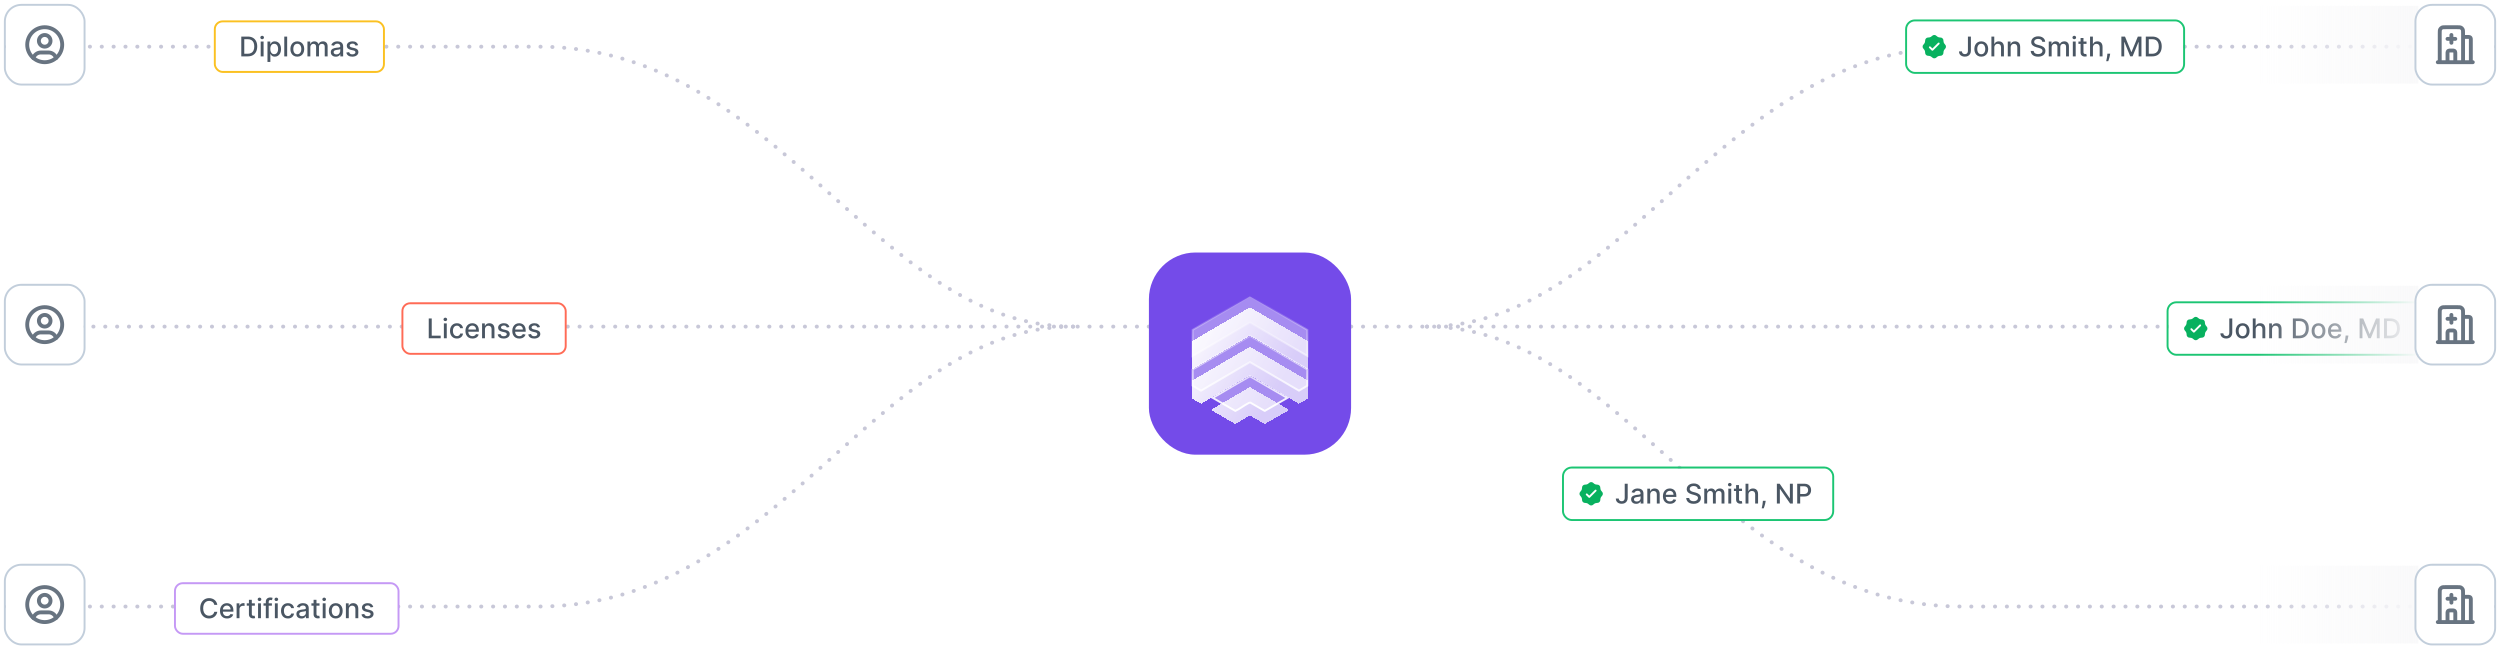 <svg width="1286" height="334" viewBox="0 0 1286 334" fill="none" xmlns="http://www.w3.org/2000/svg">
<g style="mix-blend-mode:multiply">
<path d="M591 168H3" stroke="#C8C8D8" stroke-width="2" stroke-linecap="round" stroke-linejoin="round" stroke-dasharray="0.1 6"/>
</g>
<g style="mix-blend-mode:multiply">
<path d="M695 168L1283 168" stroke="#C8C8D8" stroke-width="2" stroke-linecap="round" stroke-linejoin="round" stroke-dasharray="0.1 6"/>
</g>
<g style="mix-blend-mode:multiply">
<path d="M552 168C450 168 401 24 277 24H3" stroke="#C8C8D8" stroke-width="2" stroke-linecap="round" stroke-linejoin="round" stroke-dasharray="0.1 6"/>
</g>
<g style="mix-blend-mode:multiply">
<path d="M734 168C836 168 885 312 1009 312L1283 312" stroke="#C8C8D8" stroke-width="2" stroke-linecap="round" stroke-linejoin="round" stroke-dasharray="0.1 6"/>
</g>
<g style="mix-blend-mode:multiply">
<path d="M552 168C450 168 401 312 277 312H3" stroke="#C8C8D8" stroke-width="2" stroke-linecap="round" stroke-linejoin="round" stroke-dasharray="0.1 6"/>
</g>
<g style="mix-blend-mode:multiply">
<path d="M734 168C836 168 885 24 1009 24L1283 24" stroke="#C8C8D8" stroke-width="2" stroke-linecap="round" stroke-linejoin="round" stroke-dasharray="0.1 6"/>
</g>
<g filter="url(#filter0_dddi_13342_368)">
<rect x="591" y="116" width="104" height="104" rx="24" fill="#744BE9"/>
<g filter="url(#filter1_dddddd_13342_368)">
<path d="M672.994 155.516L642.951 138L613.006 155.516V170.043L642.968 152.589L672.994 170.043V155.516ZM613.106 175.785L613 176.077V184.575L613.106 184.868L617.651 187.565L617.939 187.574L642.951 172.943L668.061 187.574L668.349 187.565L672.946 184.82L673 176.076L672.894 175.784C663.701 170.511 654.638 164.996 645.434 159.741C645.039 159.516 643.123 158.341 642.876 158.377L613.106 175.785ZM662.926 190.664L642.951 179.065C636.721 182.743 630.378 186.248 624.188 189.994C623.963 190.13 622.97 190.662 622.97 190.858L635.361 197.997C635.533 198.019 635.658 197.916 635.802 197.852C637.933 196.913 640.2 195.062 642.343 193.987C642.547 193.885 642.815 193.69 643.043 193.705L650.199 197.852L650.721 197.982L663.029 190.908L662.926 190.664Z" fill="url(#paint0_linear_13342_368)" shape-rendering="crispEdges"/>
</g>
<path d="M662.189 190.813L650.646 197.448L650.387 197.384L643.294 193.272L643.193 193.214L643.076 193.206L642.982 193.205C642.768 193.214 642.581 193.295 642.463 193.354C642.388 193.39 642.318 193.431 642.261 193.463L642.119 193.54C641.017 194.093 639.887 194.843 638.796 195.551C637.691 196.268 636.623 196.943 635.601 197.395L635.6 197.396C635.545 197.42 635.496 197.446 635.464 197.463C635.459 197.466 635.454 197.467 635.449 197.47L623.837 190.78C623.95 190.711 624.056 190.647 624.152 190.592L624.446 190.422C630.557 186.724 636.781 183.281 642.951 179.645L662.189 190.813ZM643.104 158.992C643.311 159.094 643.576 159.239 643.854 159.396C644.129 159.553 644.41 159.718 644.648 159.858C644.882 159.997 645.083 160.116 645.186 160.175L645.187 160.176C649.785 162.801 654.348 165.492 658.914 168.187C663.426 170.849 667.94 173.515 672.485 176.124L672.499 176.163L672.446 184.535L668.204 187.068L668.188 187.069L643.202 172.511L642.95 172.364L642.698 172.512L617.81 187.068H617.795L613.515 184.529L613.5 184.486V176.165L613.515 176.124L642.939 158.918C642.985 158.938 643.04 158.961 643.104 158.992ZM672.494 155.803V169.173L643.22 152.156L642.968 152.01L642.717 152.156L613.506 169.172V155.803L642.951 138.578L672.494 155.803Z" fill="white" fill-opacity="0.36" stroke="url(#paint1_linear_13342_368)" stroke-miterlimit="10"/>
</g>
<g filter="url(#filter2_dd_13342_368)">
<rect x="110.5" y="10" width="87" height="26" rx="4" fill="white"/>
<rect x="110.5" y="10" width="87" height="26" rx="4" stroke="#FBC122"/>
<path d="M127.414 28H124.118V17.818H127.518C128.516 17.818 129.373 18.022 130.089 18.43C130.804 18.834 131.353 19.416 131.734 20.175C132.119 20.93 132.311 21.837 132.311 22.894C132.311 23.955 132.117 24.866 131.729 25.629C131.345 26.391 130.788 26.977 130.059 27.389C129.33 27.796 128.448 28 127.414 28ZM125.654 26.658H127.329C128.105 26.658 128.749 26.512 129.263 26.22C129.777 25.925 130.161 25.499 130.417 24.942C130.672 24.382 130.799 23.7 130.799 22.894C130.799 22.095 130.672 21.418 130.417 20.861C130.165 20.304 129.789 19.881 129.288 19.593C128.788 19.305 128.166 19.16 127.424 19.16H125.654V26.658ZM134.102 28V20.364H135.588V28H134.102ZM134.853 19.185C134.594 19.185 134.372 19.099 134.186 18.927C134.004 18.751 133.913 18.542 133.913 18.3C133.913 18.055 134.004 17.846 134.186 17.674C134.372 17.498 134.594 17.41 134.853 17.41C135.111 17.41 135.331 17.498 135.514 17.674C135.699 17.846 135.792 18.055 135.792 18.3C135.792 18.542 135.699 18.751 135.514 18.927C135.331 19.099 135.111 19.185 134.853 19.185ZM137.588 30.864V20.364H139.04V21.602H139.164C139.25 21.442 139.375 21.259 139.537 21.05C139.699 20.841 139.925 20.659 140.213 20.503C140.502 20.344 140.883 20.264 141.357 20.264C141.973 20.264 142.523 20.42 143.007 20.732C143.491 21.043 143.871 21.492 144.146 22.079C144.424 22.666 144.563 23.371 144.563 24.197C144.563 25.022 144.426 25.73 144.151 26.32C143.876 26.906 143.498 27.359 143.017 27.677C142.537 27.992 141.988 28.149 141.372 28.149C140.908 28.149 140.528 28.071 140.233 27.916C139.941 27.76 139.713 27.577 139.547 27.369C139.381 27.16 139.254 26.974 139.164 26.812H139.075V30.864H137.588ZM139.045 24.182C139.045 24.719 139.123 25.189 139.278 25.594C139.434 25.998 139.66 26.315 139.955 26.543C140.25 26.769 140.611 26.881 141.038 26.881C141.483 26.881 141.854 26.764 142.152 26.528C142.45 26.29 142.676 25.967 142.828 25.559C142.984 25.151 143.062 24.692 143.062 24.182C143.062 23.678 142.986 23.226 142.833 22.825C142.684 22.424 142.459 22.107 142.157 21.875C141.859 21.643 141.486 21.527 141.038 21.527C140.608 21.527 140.243 21.638 139.945 21.86C139.65 22.082 139.426 22.392 139.274 22.79C139.121 23.188 139.045 23.651 139.045 24.182ZM147.715 17.818V28H146.229V17.818H147.715ZM152.932 28.154C152.216 28.154 151.591 27.99 151.057 27.662C150.524 27.334 150.11 26.875 149.815 26.285C149.52 25.695 149.372 25.005 149.372 24.217C149.372 23.424 149.52 22.732 149.815 22.139C150.11 21.545 150.524 21.084 151.057 20.756C151.591 20.428 152.216 20.264 152.932 20.264C153.648 20.264 154.272 20.428 154.806 20.756C155.34 21.084 155.754 21.545 156.049 22.139C156.344 22.732 156.491 23.424 156.491 24.217C156.491 25.005 156.344 25.695 156.049 26.285C155.754 26.875 155.34 27.334 154.806 27.662C154.272 27.99 153.648 28.154 152.932 28.154ZM152.937 26.906C153.401 26.906 153.785 26.784 154.09 26.538C154.395 26.293 154.62 25.967 154.766 25.559C154.915 25.151 154.99 24.702 154.99 24.212C154.99 23.724 154.915 23.277 154.766 22.869C154.62 22.458 154.395 22.129 154.09 21.88C153.785 21.631 153.401 21.507 152.937 21.507C152.469 21.507 152.082 21.631 151.773 21.88C151.468 22.129 151.241 22.458 151.092 22.869C150.946 23.277 150.873 23.724 150.873 24.212C150.873 24.702 150.946 25.151 151.092 25.559C151.241 25.967 151.468 26.293 151.773 26.538C152.082 26.784 152.469 26.906 152.937 26.906ZM158.151 28V20.364H159.578V21.607H159.672C159.831 21.186 160.091 20.858 160.453 20.622C160.814 20.384 161.246 20.264 161.75 20.264C162.261 20.264 162.688 20.384 163.033 20.622C163.381 20.861 163.638 21.189 163.803 21.607H163.883C164.065 21.199 164.355 20.874 164.753 20.632C165.151 20.387 165.625 20.264 166.175 20.264C166.868 20.264 167.433 20.481 167.87 20.916C168.311 21.35 168.531 22.004 168.531 22.879V28H167.045V23.018C167.045 22.501 166.904 22.127 166.622 21.895C166.341 21.663 166.004 21.547 165.613 21.547C165.129 21.547 164.753 21.696 164.484 21.994C164.216 22.289 164.082 22.669 164.082 23.133V28H162.6V22.924C162.6 22.51 162.471 22.177 162.212 21.925C161.954 21.673 161.618 21.547 161.203 21.547C160.921 21.547 160.661 21.621 160.423 21.771C160.187 21.916 159.997 22.12 159.851 22.382C159.708 22.644 159.637 22.947 159.637 23.292V28H158.151ZM172.746 28.169C172.262 28.169 171.825 28.079 171.434 27.901C171.042 27.718 170.733 27.455 170.504 27.11C170.278 26.765 170.166 26.343 170.166 25.842C170.166 25.412 170.249 25.057 170.414 24.778C170.58 24.5 170.804 24.28 171.085 24.117C171.367 23.955 171.682 23.832 172.03 23.749C172.378 23.666 172.733 23.604 173.094 23.56C173.551 23.507 173.923 23.464 174.208 23.431C174.493 23.395 174.7 23.337 174.829 23.257C174.958 23.178 175.023 23.048 175.023 22.869V22.834C175.023 22.4 174.9 22.064 174.655 21.825C174.413 21.587 174.052 21.467 173.571 21.467C173.071 21.467 172.676 21.578 172.388 21.8C172.103 22.019 171.906 22.263 171.796 22.531L170.399 22.213C170.565 21.749 170.807 21.375 171.125 21.09C171.447 20.801 171.816 20.592 172.234 20.463C172.652 20.331 173.091 20.264 173.551 20.264C173.856 20.264 174.179 20.301 174.521 20.374C174.866 20.443 175.187 20.572 175.485 20.761C175.787 20.95 176.034 21.22 176.226 21.572C176.418 21.92 176.514 22.372 176.514 22.929V28H175.063V26.956H175.003C174.907 27.148 174.763 27.337 174.571 27.523C174.378 27.708 174.131 27.863 173.83 27.985C173.528 28.108 173.167 28.169 172.746 28.169ZM173.069 26.976C173.48 26.976 173.831 26.895 174.123 26.732C174.418 26.57 174.642 26.358 174.794 26.096C174.95 25.831 175.028 25.547 175.028 25.246V24.261C174.975 24.314 174.872 24.364 174.72 24.41C174.571 24.454 174.4 24.492 174.208 24.525C174.015 24.555 173.828 24.583 173.646 24.609C173.464 24.633 173.311 24.652 173.188 24.669C172.9 24.706 172.637 24.767 172.398 24.853C172.163 24.939 171.974 25.063 171.831 25.226C171.692 25.385 171.622 25.597 171.622 25.862C171.622 26.23 171.758 26.509 172.03 26.697C172.302 26.883 172.648 26.976 173.069 26.976ZM184.217 22.228L182.869 22.467C182.813 22.294 182.724 22.13 182.601 21.974C182.482 21.819 182.319 21.691 182.114 21.592C181.908 21.492 181.651 21.442 181.343 21.442C180.922 21.442 180.571 21.537 180.289 21.726C180.007 21.912 179.867 22.152 179.867 22.447C179.867 22.702 179.961 22.907 180.15 23.063C180.339 23.219 180.644 23.347 181.065 23.446L182.278 23.724C182.98 23.887 183.504 24.137 183.849 24.475C184.194 24.813 184.366 25.252 184.366 25.793C184.366 26.25 184.233 26.658 183.968 27.016C183.706 27.37 183.34 27.649 182.869 27.851C182.402 28.053 181.86 28.154 181.244 28.154C180.389 28.154 179.691 27.972 179.151 27.607C178.61 27.239 178.279 26.717 178.156 26.041L179.593 25.822C179.683 26.197 179.867 26.48 180.145 26.673C180.423 26.861 180.786 26.956 181.234 26.956C181.721 26.956 182.11 26.855 182.402 26.653C182.694 26.447 182.84 26.197 182.84 25.902C182.84 25.663 182.75 25.463 182.571 25.3C182.395 25.138 182.125 25.015 181.761 24.933L180.468 24.649C179.756 24.487 179.229 24.228 178.887 23.874C178.549 23.519 178.38 23.07 178.38 22.526C178.38 22.076 178.506 21.681 178.758 21.343C179.01 21.005 179.358 20.741 179.802 20.553C180.246 20.36 180.755 20.264 181.328 20.264C182.153 20.264 182.803 20.443 183.277 20.801C183.751 21.156 184.064 21.631 184.217 22.228Z" fill="#4A5663"/>
</g>
<g filter="url(#filter3_dd_13342_368)">
<rect x="981" y="10" width="142" height="26" rx="4" fill="white"/>
<rect x="980.5" y="9.5" width="143" height="27" rx="4.5" stroke="#1CC573"/>
<path fill-rule="evenodd" clip-rule="evenodd" d="M993.555 17.72C993.409 17.845 993.336 17.907 993.258 17.959C993.079 18.079 992.879 18.162 992.667 18.204C992.575 18.222 992.479 18.23 992.288 18.245C991.807 18.284 991.567 18.303 991.366 18.373C990.902 18.537 990.537 18.902 990.374 19.366C990.303 19.567 990.284 19.807 990.245 20.288C990.23 20.479 990.222 20.575 990.204 20.667C990.162 20.878 990.079 21.079 989.959 21.258C989.907 21.336 989.845 21.409 989.72 21.555C989.407 21.923 989.251 22.106 989.159 22.298C988.947 22.742 988.947 23.258 989.159 23.702C989.251 23.894 989.407 24.077 989.72 24.445C989.845 24.591 989.907 24.664 989.959 24.742C990.079 24.921 990.162 25.122 990.204 25.333C990.222 25.425 990.23 25.521 990.245 25.712C990.284 26.193 990.303 26.433 990.374 26.634C990.537 27.098 990.902 27.463 991.366 27.627C991.567 27.697 991.807 27.716 992.288 27.755C992.479 27.77 992.575 27.778 992.667 27.796C992.879 27.838 993.079 27.921 993.258 28.041C993.336 28.093 993.409 28.155 993.555 28.28C993.923 28.593 994.106 28.749 994.298 28.841C994.742 29.053 995.258 29.053 995.702 28.841C995.894 28.749 996.077 28.593 996.445 28.28C996.591 28.155 996.664 28.093 996.742 28.041C996.921 27.921 997.121 27.838 997.333 27.796C997.425 27.778 997.521 27.77 997.712 27.755C998.193 27.716 998.433 27.697 998.634 27.627C999.098 27.463 999.463 27.098 999.626 26.634C999.697 26.433 999.716 26.193 999.755 25.712C999.77 25.521 999.778 25.425 999.796 25.333C999.838 25.122 999.921 24.921 1000.04 24.742C1000.09 24.664 1000.16 24.591 1000.28 24.445C1000.59 24.077 1000.75 23.894 1000.84 23.702C1001.05 23.258 1001.05 22.742 1000.84 22.298C1000.75 22.106 1000.59 21.923 1000.28 21.555C1000.16 21.409 1000.09 21.336 1000.04 21.258C999.921 21.079 999.838 20.878 999.796 20.667C999.778 20.575 999.77 20.479 999.755 20.288C999.716 19.807 999.697 19.567 999.626 19.366C999.463 18.902 999.098 18.537 998.634 18.373C998.433 18.303 998.193 18.284 997.712 18.245C997.521 18.23 997.425 18.222 997.333 18.204C997.121 18.162 996.921 18.079 996.742 17.959C996.664 17.907 996.591 17.845 996.445 17.72C996.077 17.407 995.894 17.251 995.702 17.159C995.258 16.947 994.742 16.947 994.298 17.159C994.106 17.251 993.923 17.407 993.555 17.72ZM997.624 21.718C997.815 21.527 997.815 21.218 997.624 21.027C997.433 20.837 997.124 20.837 996.934 21.027L994.023 23.937L993.066 22.981C992.876 22.79 992.567 22.79 992.376 22.981C992.185 23.171 992.185 23.48 992.376 23.671L993.678 24.973C993.869 25.164 994.178 25.164 994.369 24.973L997.624 21.718Z" fill="#08B15F"/>
<path d="M1012.3 17.818H1013.83V25.037C1013.83 25.69 1013.7 26.248 1013.44 26.712C1013.18 27.176 1012.82 27.531 1012.36 27.776C1011.9 28.018 1011.35 28.139 1010.73 28.139C1010.16 28.139 1009.64 28.035 1009.18 27.826C1008.73 27.617 1008.37 27.314 1008.1 26.916C1007.84 26.515 1007.71 26.028 1007.71 25.454H1009.24C1009.24 25.736 1009.3 25.98 1009.43 26.185C1009.56 26.391 1009.75 26.552 1009.97 26.668C1010.21 26.78 1010.47 26.837 1010.77 26.837C1011.09 26.837 1011.37 26.769 1011.59 26.633C1011.82 26.494 1012 26.29 1012.12 26.021C1012.24 25.753 1012.3 25.425 1012.3 25.037V17.818ZM1019.16 28.154C1018.44 28.154 1017.82 27.99 1017.29 27.662C1016.75 27.334 1016.34 26.875 1016.04 26.285C1015.75 25.695 1015.6 25.005 1015.6 24.217C1015.6 23.424 1015.75 22.732 1016.04 22.139C1016.34 21.545 1016.75 21.084 1017.29 20.756C1017.82 20.428 1018.44 20.264 1019.16 20.264C1019.88 20.264 1020.5 20.428 1021.03 20.756C1021.57 21.084 1021.98 21.545 1022.28 22.139C1022.57 22.732 1022.72 23.424 1022.72 24.217C1022.72 25.005 1022.57 25.695 1022.28 26.285C1021.98 26.875 1021.57 27.334 1021.03 27.662C1020.5 27.99 1019.88 28.154 1019.16 28.154ZM1019.17 26.906C1019.63 26.906 1020.01 26.784 1020.32 26.538C1020.62 26.293 1020.85 25.967 1020.99 25.559C1021.14 25.151 1021.22 24.702 1021.22 24.212C1021.22 23.724 1021.14 23.277 1020.99 22.869C1020.85 22.458 1020.62 22.129 1020.32 21.88C1020.01 21.631 1019.63 21.507 1019.17 21.507C1018.7 21.507 1018.31 21.631 1018 21.88C1017.7 22.129 1017.47 22.458 1017.32 22.869C1017.17 23.277 1017.1 23.724 1017.1 24.212C1017.1 24.702 1017.17 25.151 1017.32 25.559C1017.47 25.967 1017.7 26.293 1018 26.538C1018.31 26.784 1018.7 26.906 1019.17 26.906ZM1025.87 23.466V28H1024.38V17.818H1025.85V21.607H1025.94C1026.12 21.195 1026.39 20.869 1026.76 20.627C1027.13 20.385 1027.61 20.264 1028.2 20.264C1028.73 20.264 1029.18 20.372 1029.57 20.587C1029.97 20.803 1030.27 21.124 1030.49 21.552C1030.71 21.976 1030.82 22.506 1030.82 23.143V28H1029.33V23.322C1029.33 22.762 1029.19 22.327 1028.9 22.019C1028.61 21.708 1028.21 21.552 1027.7 21.552C1027.34 21.552 1027.03 21.626 1026.75 21.776C1026.48 21.925 1026.26 22.143 1026.1 22.432C1025.94 22.717 1025.87 23.062 1025.87 23.466ZM1034.29 23.466V28H1032.8V20.364H1034.23V21.607H1034.32C1034.5 21.202 1034.77 20.877 1035.15 20.632C1035.53 20.387 1036 20.264 1036.57 20.264C1037.09 20.264 1037.55 20.374 1037.94 20.592C1038.33 20.808 1038.64 21.129 1038.85 21.557C1039.07 21.984 1039.17 22.513 1039.17 23.143V28H1037.69V23.322C1037.69 22.768 1037.54 22.336 1037.26 22.024C1036.97 21.709 1036.57 21.552 1036.07 21.552C1035.72 21.552 1035.42 21.626 1035.15 21.776C1034.88 21.925 1034.67 22.143 1034.52 22.432C1034.36 22.717 1034.29 23.062 1034.29 23.466ZM1050.55 20.493C1050.49 20.022 1050.27 19.658 1049.89 19.399C1049.51 19.137 1049.02 19.006 1048.44 19.006C1048.02 19.006 1047.66 19.073 1047.35 19.205C1047.05 19.334 1046.81 19.514 1046.64 19.742C1046.48 19.968 1046.39 20.224 1046.39 20.513C1046.39 20.755 1046.45 20.963 1046.56 21.139C1046.68 21.315 1046.83 21.462 1047.02 21.582C1047.2 21.698 1047.41 21.796 1047.62 21.875C1047.84 21.951 1048.05 22.014 1048.24 22.064L1049.24 22.322C1049.56 22.402 1049.9 22.51 1050.24 22.646C1050.58 22.782 1050.9 22.96 1051.19 23.183C1051.48 23.405 1051.71 23.68 1051.89 24.008C1052.08 24.336 1052.17 24.729 1052.17 25.186C1052.17 25.763 1052.02 26.275 1051.72 26.722C1051.42 27.17 1050.99 27.523 1050.43 27.781C1049.87 28.04 1049.19 28.169 1048.4 28.169C1047.64 28.169 1046.98 28.048 1046.42 27.806C1045.86 27.564 1045.43 27.221 1045.11 26.777C1044.8 26.329 1044.62 25.799 1044.59 25.186H1046.13C1046.16 25.554 1046.28 25.861 1046.49 26.106C1046.7 26.348 1046.97 26.528 1047.3 26.648C1047.63 26.764 1047.99 26.822 1048.39 26.822C1048.82 26.822 1049.21 26.754 1049.55 26.618C1049.89 26.479 1050.16 26.287 1050.35 26.041C1050.55 25.793 1050.65 25.503 1050.65 25.171C1050.65 24.87 1050.56 24.623 1050.39 24.43C1050.22 24.238 1049.99 24.079 1049.7 23.953C1049.41 23.827 1049.08 23.716 1048.72 23.62L1047.51 23.292C1046.7 23.07 1046.05 22.743 1045.57 22.312C1045.1 21.882 1044.86 21.312 1044.86 20.602C1044.86 20.016 1045.02 19.504 1045.34 19.066C1045.66 18.629 1046.09 18.289 1046.63 18.047C1047.18 17.802 1047.79 17.679 1048.47 17.679C1049.16 17.679 1049.77 17.8 1050.3 18.042C1050.83 18.284 1051.25 18.617 1051.55 19.041C1051.86 19.462 1052.01 19.946 1052.03 20.493H1050.55ZM1053.88 28V20.364H1055.31V21.607H1055.4C1055.56 21.186 1055.82 20.858 1056.18 20.622C1056.55 20.384 1056.98 20.264 1057.48 20.264C1057.99 20.264 1058.42 20.384 1058.77 20.622C1059.11 20.861 1059.37 21.189 1059.54 21.607H1059.62C1059.8 21.199 1060.09 20.874 1060.49 20.632C1060.88 20.387 1061.36 20.264 1061.91 20.264C1062.6 20.264 1063.17 20.481 1063.6 20.916C1064.04 21.35 1064.26 22.004 1064.26 22.879V28H1062.78V23.018C1062.78 22.501 1062.64 22.127 1062.35 21.895C1062.07 21.663 1061.74 21.547 1061.35 21.547C1060.86 21.547 1060.49 21.696 1060.22 21.994C1059.95 22.289 1059.81 22.669 1059.81 23.133V28H1058.33V22.924C1058.33 22.51 1058.2 22.177 1057.94 21.925C1057.69 21.673 1057.35 21.547 1056.94 21.547C1056.65 21.547 1056.39 21.621 1056.16 21.771C1055.92 21.916 1055.73 22.12 1055.58 22.382C1055.44 22.644 1055.37 22.947 1055.37 23.292V28H1053.88ZM1066.26 28V20.364H1067.74V28H1066.26ZM1067.01 19.185C1066.75 19.185 1066.53 19.099 1066.34 18.927C1066.16 18.751 1066.07 18.542 1066.07 18.3C1066.07 18.055 1066.16 17.846 1066.34 17.674C1066.53 17.498 1066.75 17.41 1067.01 17.41C1067.27 17.41 1067.49 17.498 1067.67 17.674C1067.85 17.846 1067.95 18.055 1067.95 18.3C1067.95 18.542 1067.85 18.751 1067.67 18.927C1067.49 19.099 1067.27 19.185 1067.01 19.185ZM1073.31 20.364V21.557H1069.14V20.364H1073.31ZM1070.25 18.534H1071.74V25.758C1071.74 26.046 1071.78 26.263 1071.87 26.409C1071.96 26.552 1072.07 26.649 1072.2 26.702C1072.34 26.752 1072.49 26.777 1072.66 26.777C1072.78 26.777 1072.88 26.769 1072.97 26.752C1073.06 26.736 1073.13 26.722 1073.18 26.712L1073.45 27.94C1073.36 27.974 1073.24 28.007 1073.08 28.04C1072.92 28.076 1072.72 28.096 1072.48 28.099C1072.09 28.106 1071.73 28.037 1071.39 27.891C1071.05 27.745 1070.78 27.519 1070.57 27.215C1070.36 26.91 1070.25 26.527 1070.25 26.066V18.534ZM1076.6 23.466V28H1075.12V17.818H1076.58V21.607H1076.68C1076.86 21.195 1077.13 20.869 1077.5 20.627C1077.86 20.385 1078.35 20.264 1078.94 20.264C1079.46 20.264 1079.92 20.372 1080.31 20.587C1080.71 20.803 1081.01 21.124 1081.23 21.552C1081.44 21.976 1081.55 22.506 1081.55 23.143V28H1080.07V23.322C1080.07 22.762 1079.92 22.327 1079.63 22.019C1079.35 21.708 1078.95 21.552 1078.43 21.552C1078.08 21.552 1077.77 21.626 1077.49 21.776C1077.21 21.925 1076.99 22.143 1076.84 22.432C1076.68 22.717 1076.6 23.062 1076.6 23.466ZM1085.47 26.608L1085.4 27.15C1085.35 27.548 1085.26 27.962 1085.14 28.393C1085.03 28.827 1084.91 29.23 1084.78 29.601C1084.66 29.972 1084.56 30.267 1084.48 30.486H1083.42C1083.47 30.28 1083.53 30.002 1083.6 29.651C1083.68 29.303 1083.75 28.913 1083.83 28.482C1083.9 28.051 1083.95 27.612 1083.99 27.165L1084.04 26.608H1085.47ZM1091.23 17.818H1093.1L1096.34 25.733H1096.46L1099.7 17.818H1101.56V28H1100.1V20.632H1100.01L1097 27.985H1095.79L1092.79 20.627H1092.69V28H1091.23V17.818ZM1107.09 28H1103.8V17.818H1107.2C1108.19 17.818 1109.05 18.022 1109.77 18.43C1110.48 18.834 1111.03 19.416 1111.41 20.175C1111.8 20.93 1111.99 21.837 1111.99 22.894C1111.99 23.955 1111.79 24.866 1111.41 25.629C1111.02 26.391 1110.47 26.977 1109.74 27.389C1109.01 27.796 1108.13 28 1107.09 28ZM1105.33 26.658H1107.01C1107.78 26.658 1108.43 26.512 1108.94 26.22C1109.45 25.925 1109.84 25.499 1110.09 24.942C1110.35 24.382 1110.48 23.7 1110.48 22.894C1110.48 22.095 1110.35 21.418 1110.09 20.861C1109.84 20.304 1109.47 19.881 1108.97 19.593C1108.47 19.305 1107.84 19.16 1107.1 19.16H1105.33V26.658Z" fill="#4A5663"/>
</g>
<g filter="url(#filter4_dd_13342_368)">
<rect x="804.5" y="240" width="138" height="26" rx="4" fill="white"/>
<rect x="804" y="239.5" width="139" height="27" rx="4.5" stroke="#1CC573"/>
<path fill-rule="evenodd" clip-rule="evenodd" d="M817.055 247.72C816.909 247.845 816.836 247.907 816.758 247.959C816.579 248.079 816.379 248.162 816.167 248.204C816.075 248.222 815.979 248.23 815.788 248.245C815.307 248.284 815.067 248.303 814.866 248.374C814.402 248.537 814.037 248.902 813.874 249.366C813.803 249.567 813.784 249.807 813.745 250.288C813.73 250.479 813.722 250.575 813.704 250.667C813.662 250.879 813.579 251.079 813.459 251.258C813.407 251.336 813.345 251.409 813.22 251.555C812.907 251.923 812.751 252.106 812.659 252.298C812.447 252.742 812.447 253.258 812.659 253.702C812.751 253.894 812.907 254.077 813.22 254.445C813.345 254.591 813.407 254.664 813.459 254.742C813.579 254.921 813.662 255.121 813.704 255.333C813.722 255.425 813.73 255.521 813.745 255.712C813.784 256.193 813.803 256.433 813.874 256.634C814.037 257.098 814.402 257.463 814.866 257.626C815.067 257.697 815.307 257.716 815.788 257.755C815.979 257.77 816.075 257.778 816.167 257.796C816.379 257.838 816.579 257.921 816.758 258.041C816.836 258.093 816.909 258.155 817.055 258.28C817.423 258.593 817.606 258.749 817.798 258.841C818.242 259.053 818.758 259.053 819.202 258.841C819.394 258.749 819.577 258.593 819.945 258.28C820.091 258.155 820.164 258.093 820.242 258.041C820.421 257.921 820.621 257.838 820.833 257.796C820.925 257.778 821.021 257.77 821.212 257.755C821.693 257.716 821.933 257.697 822.134 257.626C822.598 257.463 822.963 257.098 823.126 256.634C823.197 256.433 823.216 256.193 823.255 255.712C823.27 255.521 823.278 255.425 823.296 255.333C823.338 255.121 823.421 254.921 823.541 254.742C823.593 254.664 823.655 254.591 823.78 254.445C824.093 254.077 824.249 253.894 824.341 253.702C824.553 253.258 824.553 252.742 824.341 252.298C824.249 252.106 824.093 251.923 823.78 251.555C823.655 251.409 823.593 251.336 823.541 251.258C823.421 251.079 823.338 250.879 823.296 250.667C823.278 250.575 823.27 250.479 823.255 250.288C823.216 249.807 823.197 249.567 823.126 249.366C822.963 248.902 822.598 248.537 822.134 248.374C821.933 248.303 821.693 248.284 821.212 248.245C821.021 248.23 820.925 248.222 820.833 248.204C820.621 248.162 820.421 248.079 820.242 247.959C820.164 247.907 820.091 247.845 819.945 247.72C819.577 247.407 819.394 247.251 819.202 247.159C818.758 246.947 818.242 246.947 817.798 247.159C817.606 247.251 817.423 247.407 817.055 247.72ZM821.124 251.718C821.315 251.527 821.315 251.218 821.124 251.027C820.933 250.837 820.624 250.837 820.434 251.027L817.523 253.937L816.566 252.981C816.376 252.79 816.067 252.79 815.876 252.981C815.685 253.171 815.685 253.48 815.876 253.671L817.178 254.973C817.369 255.164 817.678 255.164 817.869 254.973L821.124 251.718Z" fill="#08B15F"/>
<path d="M835.758 247.818H837.289V255.037C837.289 255.69 837.16 256.248 836.901 256.712C836.646 257.176 836.286 257.531 835.822 257.776C835.358 258.018 834.815 258.139 834.192 258.139C833.618 258.139 833.103 258.035 832.645 257.826C832.191 257.617 831.832 257.314 831.567 256.916C831.305 256.515 831.174 256.028 831.174 255.455H832.7C832.7 255.736 832.765 255.98 832.894 256.185C833.027 256.391 833.207 256.552 833.436 256.668C833.668 256.78 833.933 256.837 834.231 256.837C834.556 256.837 834.831 256.769 835.057 256.633C835.285 256.494 835.459 256.29 835.579 256.021C835.698 255.753 835.758 255.425 835.758 255.037V247.818ZM841.628 258.169C841.144 258.169 840.706 258.08 840.315 257.901C839.924 257.718 839.614 257.455 839.386 257.11C839.16 256.765 839.048 256.343 839.048 255.842C839.048 255.411 839.13 255.057 839.296 254.778C839.462 254.5 839.686 254.28 839.967 254.117C840.249 253.955 840.564 253.832 840.912 253.749C841.26 253.666 841.615 253.603 841.976 253.56C842.433 253.507 842.804 253.464 843.089 253.431C843.375 253.395 843.582 253.337 843.711 253.257C843.84 253.178 843.905 253.048 843.905 252.869V252.835C843.905 252.4 843.782 252.064 843.537 251.825C843.295 251.587 842.934 251.467 842.453 251.467C841.953 251.467 841.558 251.578 841.27 251.8C840.985 252.019 840.788 252.263 840.678 252.531L839.281 252.213C839.447 251.749 839.689 251.375 840.007 251.089C840.329 250.801 840.698 250.592 841.116 250.463C841.533 250.33 841.973 250.264 842.433 250.264C842.738 250.264 843.061 250.301 843.403 250.374C843.747 250.443 844.069 250.572 844.367 250.761C844.669 250.95 844.916 251.22 845.108 251.572C845.3 251.92 845.396 252.372 845.396 252.929V258H843.945V256.956H843.885C843.789 257.148 843.645 257.337 843.452 257.523C843.26 257.708 843.013 257.862 842.712 257.985C842.41 258.108 842.049 258.169 841.628 258.169ZM841.951 256.976C842.362 256.976 842.713 256.895 843.005 256.732C843.3 256.57 843.524 256.358 843.676 256.096C843.832 255.831 843.91 255.547 843.91 255.246V254.261C843.857 254.314 843.754 254.364 843.602 254.411C843.452 254.454 843.282 254.492 843.089 254.525C842.897 254.555 842.71 254.583 842.528 254.609C842.345 254.633 842.193 254.652 842.07 254.669C841.782 254.705 841.518 254.767 841.28 254.853C841.045 254.939 840.856 255.063 840.713 255.226C840.574 255.385 840.504 255.597 840.504 255.862C840.504 256.23 840.64 256.509 840.912 256.697C841.184 256.883 841.53 256.976 841.951 256.976ZM848.863 253.466V258H847.376V250.364H848.803V251.607H848.898C849.073 251.202 849.348 250.877 849.723 250.632C850.101 250.387 850.576 250.264 851.15 250.264C851.67 250.264 852.126 250.374 852.517 250.592C852.908 250.808 853.211 251.129 853.427 251.557C853.642 251.984 853.75 252.513 853.75 253.143V258H852.263V253.322C852.263 252.768 852.119 252.336 851.831 252.024C851.542 251.709 851.146 251.552 850.643 251.552C850.298 251.552 849.991 251.626 849.723 251.776C849.458 251.925 849.247 252.143 849.091 252.432C848.939 252.717 848.863 253.062 848.863 253.466ZM859.035 258.154C858.282 258.154 857.634 257.993 857.091 257.672C856.55 257.347 856.133 256.891 855.838 256.305C855.546 255.715 855.4 255.024 855.4 254.232C855.4 253.449 855.546 252.76 855.838 252.163C856.133 251.567 856.544 251.101 857.071 250.766C857.601 250.432 858.221 250.264 858.93 250.264C859.361 250.264 859.779 250.335 860.183 250.478C860.587 250.621 860.95 250.844 861.272 251.149C861.593 251.454 861.847 251.85 862.032 252.337C862.218 252.821 862.311 253.41 862.311 254.102V254.629H856.241V253.516H860.854C860.854 253.125 860.775 252.778 860.616 252.477C860.456 252.172 860.233 251.931 859.944 251.756C859.659 251.58 859.325 251.492 858.94 251.492C858.523 251.492 858.158 251.595 857.846 251.8C857.538 252.003 857.3 252.268 857.131 252.596C856.965 252.921 856.882 253.274 856.882 253.655V254.525C856.882 255.035 856.971 255.469 857.15 255.827C857.333 256.185 857.586 256.459 857.911 256.648C858.236 256.833 858.615 256.926 859.05 256.926C859.331 256.926 859.588 256.886 859.82 256.807C860.052 256.724 860.253 256.601 860.422 256.439C860.591 256.277 860.72 256.076 860.809 255.837L862.216 256.091C862.104 256.505 861.902 256.868 861.61 257.18C861.322 257.488 860.959 257.728 860.521 257.901C860.087 258.07 859.591 258.154 859.035 258.154ZM873.338 250.493C873.285 250.022 873.066 249.658 872.682 249.399C872.297 249.137 871.813 249.006 871.23 249.006C870.812 249.006 870.451 249.073 870.146 249.205C869.841 249.335 869.604 249.513 869.435 249.742C869.269 249.968 869.187 250.224 869.187 250.513C869.187 250.755 869.243 250.964 869.356 251.139C869.472 251.315 869.622 251.462 869.808 251.582C869.997 251.698 870.199 251.795 870.415 251.875C870.63 251.951 870.837 252.014 871.036 252.064L872.03 252.322C872.355 252.402 872.688 252.51 873.03 252.646C873.371 252.781 873.688 252.96 873.979 253.183C874.271 253.405 874.506 253.68 874.685 254.008C874.867 254.336 874.959 254.729 874.959 255.186C874.959 255.763 874.809 256.275 874.511 256.722C874.216 257.17 873.787 257.523 873.224 257.781C872.663 258.04 871.986 258.169 871.19 258.169C870.428 258.169 869.768 258.048 869.211 257.806C868.655 257.564 868.219 257.221 867.904 256.777C867.589 256.33 867.415 255.799 867.382 255.186H868.923C868.953 255.554 869.072 255.861 869.281 256.106C869.493 256.348 869.763 256.528 870.091 256.648C870.423 256.764 870.786 256.822 871.18 256.822C871.614 256.822 872.001 256.754 872.339 256.618C872.68 256.479 872.948 256.286 873.144 256.041C873.34 255.793 873.437 255.503 873.437 255.171C873.437 254.87 873.351 254.623 873.179 254.43C873.01 254.238 872.779 254.079 872.488 253.953C872.199 253.827 871.873 253.716 871.508 253.62L870.305 253.292C869.49 253.07 868.844 252.743 868.366 252.312C867.892 251.882 867.655 251.312 867.655 250.602C867.655 250.016 867.814 249.504 868.133 249.066C868.451 248.629 868.882 248.289 869.425 248.047C869.969 247.802 870.582 247.679 871.265 247.679C871.954 247.679 872.562 247.8 873.089 248.042C873.62 248.284 874.037 248.617 874.342 249.041C874.647 249.462 874.806 249.946 874.819 250.493H873.338ZM876.675 258V250.364H878.102V251.607H878.196C878.355 251.186 878.616 250.857 878.977 250.622C879.338 250.384 879.771 250.264 880.275 250.264C880.785 250.264 881.212 250.384 881.557 250.622C881.905 250.861 882.162 251.189 882.328 251.607H882.407C882.59 251.199 882.88 250.874 883.277 250.632C883.675 250.387 884.149 250.264 884.699 250.264C885.392 250.264 885.957 250.481 886.395 250.915C886.835 251.35 887.056 252.004 887.056 252.879V258H885.569V253.018C885.569 252.501 885.428 252.127 885.147 251.895C884.865 251.663 884.529 251.547 884.137 251.547C883.654 251.547 883.277 251.696 883.009 251.994C882.74 252.289 882.606 252.669 882.606 253.133V258H881.125V252.924C881.125 252.51 880.995 252.177 880.737 251.925C880.478 251.673 880.142 251.547 879.728 251.547C879.446 251.547 879.186 251.621 878.947 251.771C878.712 251.916 878.521 252.12 878.375 252.382C878.233 252.644 878.162 252.947 878.162 253.292V258H876.675ZM889.048 258V250.364H890.535V258H889.048ZM889.799 249.185C889.54 249.185 889.318 249.099 889.133 248.927C888.95 248.751 888.859 248.542 888.859 248.3C888.859 248.055 888.95 247.846 889.133 247.674C889.318 247.498 889.54 247.411 889.799 247.411C890.057 247.411 890.278 247.498 890.46 247.674C890.646 247.846 890.738 248.055 890.738 248.3C890.738 248.542 890.646 248.751 890.46 248.927C890.278 249.099 890.057 249.185 889.799 249.185ZM896.099 250.364V251.557H891.928V250.364H896.099ZM893.047 248.534H894.533V255.758C894.533 256.046 894.576 256.263 894.662 256.409C894.748 256.552 894.859 256.649 894.995 256.702C895.135 256.752 895.285 256.777 895.448 256.777C895.567 256.777 895.672 256.769 895.761 256.752C895.85 256.736 895.92 256.722 895.97 256.712L896.238 257.94C896.152 257.973 896.029 258.007 895.87 258.04C895.711 258.076 895.512 258.096 895.274 258.099C894.883 258.106 894.518 258.036 894.18 257.891C893.842 257.745 893.569 257.519 893.36 257.214C893.151 256.91 893.047 256.527 893.047 256.066V248.534ZM899.394 253.466V258H897.907V247.818H899.374V251.607H899.469C899.648 251.196 899.921 250.869 900.289 250.627C900.657 250.385 901.137 250.264 901.731 250.264C902.254 250.264 902.712 250.372 903.103 250.587C903.497 250.803 903.802 251.124 904.018 251.552C904.236 251.976 904.346 252.506 904.346 253.143V258H902.859V253.322C902.859 252.762 902.715 252.327 902.427 252.019C902.138 251.708 901.737 251.552 901.224 251.552C900.872 251.552 900.557 251.626 900.279 251.776C900.004 251.925 899.787 252.143 899.628 252.432C899.472 252.717 899.394 253.062 899.394 253.466ZM908.263 256.608L908.189 257.15C908.139 257.548 908.055 257.962 907.935 258.393C907.819 258.827 907.698 259.23 907.572 259.601C907.45 259.972 907.349 260.267 907.269 260.486H906.215C906.258 260.28 906.318 260.002 906.394 259.651C906.47 259.303 906.545 258.913 906.618 258.482C906.691 258.051 906.745 257.612 906.782 257.165L906.831 256.608H908.263ZM922.241 247.818V258H920.829L915.654 250.533H915.559V258H914.023V247.818H915.445L920.625 255.295H920.72V247.818H922.241ZM924.482 258V247.818H928.111C928.903 247.818 929.56 247.962 930.08 248.251C930.6 248.539 930.99 248.933 931.248 249.434C931.507 249.931 931.636 250.491 931.636 251.114C931.636 251.741 931.505 252.304 931.243 252.805C930.985 253.302 930.594 253.696 930.07 253.988C929.55 254.276 928.895 254.42 928.106 254.42H925.61V253.118H927.967C928.467 253.118 928.873 253.032 929.185 252.859C929.497 252.684 929.725 252.445 929.871 252.143C930.017 251.842 930.09 251.499 930.09 251.114C930.09 250.73 930.017 250.388 929.871 250.09C929.725 249.792 929.495 249.558 929.18 249.389C928.868 249.22 928.458 249.136 927.947 249.136H926.018V258H924.482Z" fill="#4A5663"/>
</g>
<g filter="url(#filter5_dd_13342_368)">
<rect x="1115.5" y="155" width="130" height="26" rx="4" fill="white"/>
<rect x="1115" y="154.5" width="131" height="27" rx="4.5" stroke="#1CC573"/>
<path fill-rule="evenodd" clip-rule="evenodd" d="M1128.06 162.72C1127.91 162.845 1127.84 162.907 1127.76 162.959C1127.58 163.079 1127.38 163.162 1127.17 163.204C1127.08 163.222 1126.98 163.23 1126.79 163.245C1126.31 163.284 1126.07 163.303 1125.87 163.374C1125.4 163.537 1125.04 163.902 1124.87 164.366C1124.8 164.567 1124.78 164.807 1124.75 165.288C1124.73 165.479 1124.72 165.575 1124.7 165.667C1124.66 165.879 1124.58 166.079 1124.46 166.258C1124.41 166.336 1124.34 166.409 1124.22 166.555C1123.91 166.923 1123.75 167.106 1123.66 167.298C1123.45 167.742 1123.45 168.258 1123.66 168.702C1123.75 168.894 1123.91 169.077 1124.22 169.445C1124.34 169.591 1124.41 169.664 1124.46 169.742C1124.58 169.921 1124.66 170.121 1124.7 170.333C1124.72 170.425 1124.73 170.521 1124.75 170.712C1124.78 171.193 1124.8 171.433 1124.87 171.634C1125.04 172.098 1125.4 172.463 1125.87 172.626C1126.07 172.697 1126.31 172.716 1126.79 172.755C1126.98 172.77 1127.08 172.778 1127.17 172.796C1127.38 172.838 1127.58 172.921 1127.76 173.041C1127.84 173.093 1127.91 173.155 1128.06 173.28C1128.42 173.593 1128.61 173.749 1128.8 173.841C1129.24 174.053 1129.76 174.053 1130.2 173.841C1130.39 173.749 1130.58 173.593 1130.94 173.28C1131.09 173.155 1131.16 173.093 1131.24 173.041C1131.42 172.921 1131.62 172.838 1131.83 172.796C1131.92 172.778 1132.02 172.77 1132.21 172.755C1132.69 172.716 1132.93 172.697 1133.13 172.626C1133.6 172.463 1133.96 172.098 1134.13 171.634C1134.2 171.433 1134.22 171.193 1134.25 170.712C1134.27 170.521 1134.28 170.425 1134.3 170.333C1134.34 170.121 1134.42 169.921 1134.54 169.742C1134.59 169.664 1134.66 169.591 1134.78 169.445C1135.09 169.077 1135.25 168.894 1135.34 168.702C1135.55 168.258 1135.55 167.742 1135.34 167.298C1135.25 167.106 1135.09 166.923 1134.78 166.555C1134.66 166.409 1134.59 166.336 1134.54 166.258C1134.42 166.079 1134.34 165.879 1134.3 165.667C1134.28 165.575 1134.27 165.479 1134.25 165.288C1134.22 164.807 1134.2 164.567 1134.13 164.366C1133.96 163.902 1133.6 163.537 1133.13 163.374C1132.93 163.303 1132.69 163.284 1132.21 163.245C1132.02 163.23 1131.92 163.222 1131.83 163.204C1131.62 163.162 1131.42 163.079 1131.24 162.959C1131.16 162.907 1131.09 162.845 1130.94 162.72C1130.58 162.407 1130.39 162.251 1130.2 162.159C1129.76 161.947 1129.24 161.947 1128.8 162.159C1128.61 162.251 1128.42 162.407 1128.06 162.72ZM1132.12 166.718C1132.31 166.527 1132.31 166.218 1132.12 166.027C1131.93 165.837 1131.62 165.837 1131.43 166.027L1128.52 168.937L1127.57 167.981C1127.38 167.79 1127.07 167.79 1126.88 167.981C1126.69 168.171 1126.69 168.48 1126.88 168.671L1128.18 169.973C1128.37 170.164 1128.68 170.164 1128.87 169.973L1132.12 166.718Z" fill="#08B15F"/>
<path d="M1146.75 162.818H1148.28V170.037C1148.28 170.69 1148.15 171.248 1147.89 171.712C1147.64 172.176 1147.28 172.531 1146.81 172.776C1146.35 173.018 1145.81 173.139 1145.18 173.139C1144.61 173.139 1144.09 173.035 1143.64 172.826C1143.18 172.617 1142.82 172.314 1142.56 171.916C1142.3 171.515 1142.17 171.028 1142.17 170.455H1143.69C1143.69 170.736 1143.76 170.98 1143.89 171.185C1144.02 171.391 1144.2 171.552 1144.43 171.668C1144.66 171.78 1144.93 171.837 1145.22 171.837C1145.55 171.837 1145.82 171.769 1146.05 171.633C1146.28 171.494 1146.45 171.29 1146.57 171.021C1146.69 170.753 1146.75 170.425 1146.75 170.037V162.818ZM1153.61 173.154C1152.9 173.154 1152.27 172.99 1151.74 172.662C1151.21 172.334 1150.79 171.875 1150.5 171.285C1150.2 170.695 1150.05 170.005 1150.05 169.217C1150.05 168.424 1150.2 167.732 1150.5 167.138C1150.79 166.545 1151.21 166.085 1151.74 165.756C1152.27 165.428 1152.9 165.264 1153.61 165.264C1154.33 165.264 1154.96 165.428 1155.49 165.756C1156.02 166.085 1156.44 166.545 1156.73 167.138C1157.03 167.732 1157.17 168.424 1157.17 169.217C1157.17 170.005 1157.03 170.695 1156.73 171.285C1156.44 171.875 1156.02 172.334 1155.49 172.662C1154.96 172.99 1154.33 173.154 1153.61 173.154ZM1153.62 171.906C1154.08 171.906 1154.47 171.784 1154.77 171.538C1155.08 171.293 1155.3 170.967 1155.45 170.559C1155.6 170.151 1155.67 169.702 1155.67 169.212C1155.67 168.724 1155.6 168.277 1155.45 167.869C1155.3 167.458 1155.08 167.129 1154.77 166.88C1154.47 166.631 1154.08 166.507 1153.62 166.507C1153.15 166.507 1152.76 166.631 1152.46 166.88C1152.15 167.129 1151.92 167.458 1151.77 167.869C1151.63 168.277 1151.56 168.724 1151.56 169.212C1151.56 169.702 1151.63 170.151 1151.77 170.559C1151.92 170.967 1152.15 171.293 1152.46 171.538C1152.76 171.784 1153.15 171.906 1153.62 171.906ZM1160.32 168.466V173H1158.83V162.818H1160.3V166.607H1160.39C1160.57 166.196 1160.85 165.869 1161.21 165.627C1161.58 165.385 1162.06 165.264 1162.66 165.264C1163.18 165.264 1163.64 165.372 1164.03 165.587C1164.42 165.803 1164.73 166.124 1164.94 166.552C1165.16 166.976 1165.27 167.506 1165.27 168.143V173H1163.78V168.322C1163.78 167.762 1163.64 167.327 1163.35 167.019C1163.06 166.708 1162.66 166.552 1162.15 166.552C1161.8 166.552 1161.48 166.626 1161.2 166.776C1160.93 166.925 1160.71 167.143 1160.55 167.432C1160.4 167.717 1160.32 168.062 1160.32 168.466ZM1168.74 168.466V173H1167.26V165.364H1168.68V166.607H1168.78C1168.95 166.202 1169.23 165.877 1169.6 165.632C1169.98 165.387 1170.46 165.264 1171.03 165.264C1171.55 165.264 1172 165.374 1172.4 165.592C1172.79 165.808 1173.09 166.129 1173.31 166.557C1173.52 166.984 1173.63 167.513 1173.63 168.143V173H1172.14V168.322C1172.14 167.768 1172 167.336 1171.71 167.024C1171.42 166.709 1171.03 166.552 1170.52 166.552C1170.18 166.552 1169.87 166.626 1169.6 166.776C1169.34 166.925 1169.13 167.143 1168.97 167.432C1168.82 167.717 1168.74 168.062 1168.74 168.466ZM1182.74 173H1179.45V162.818H1182.85C1183.84 162.818 1184.7 163.022 1185.42 163.43C1186.13 163.834 1186.68 164.416 1187.06 165.175C1187.45 165.93 1187.64 166.837 1187.64 167.894C1187.64 168.955 1187.45 169.866 1187.06 170.629C1186.67 171.391 1186.12 171.978 1185.39 172.388C1184.66 172.796 1183.78 173 1182.74 173ZM1180.98 171.658H1182.66C1183.43 171.658 1184.08 171.512 1184.59 171.22C1185.11 170.925 1185.49 170.499 1185.75 169.942C1186 169.382 1186.13 168.7 1186.13 167.894C1186.13 167.095 1186 166.418 1185.75 165.861C1185.49 165.304 1185.12 164.881 1184.62 164.593C1184.12 164.305 1183.5 164.161 1182.75 164.161H1180.98V171.658ZM1192.65 173.154C1191.93 173.154 1191.31 172.99 1190.77 172.662C1190.24 172.334 1189.83 171.875 1189.53 171.285C1189.24 170.695 1189.09 170.005 1189.09 169.217C1189.09 168.424 1189.24 167.732 1189.53 167.138C1189.83 166.545 1190.24 166.085 1190.77 165.756C1191.31 165.428 1191.93 165.264 1192.65 165.264C1193.36 165.264 1193.99 165.428 1194.52 165.756C1195.06 166.085 1195.47 166.545 1195.76 167.138C1196.06 167.732 1196.21 168.424 1196.21 169.217C1196.21 170.005 1196.06 170.695 1195.76 171.285C1195.47 171.875 1195.06 172.334 1194.52 172.662C1193.99 172.99 1193.36 173.154 1192.65 173.154ZM1192.65 171.906C1193.12 171.906 1193.5 171.784 1193.81 171.538C1194.11 171.293 1194.34 170.967 1194.48 170.559C1194.63 170.151 1194.71 169.702 1194.71 169.212C1194.71 168.724 1194.63 168.277 1194.48 167.869C1194.34 167.458 1194.11 167.129 1193.81 166.88C1193.5 166.631 1193.12 166.507 1192.65 166.507C1192.19 166.507 1191.8 166.631 1191.49 166.88C1191.18 167.129 1190.96 167.458 1190.81 167.869C1190.66 168.277 1190.59 168.724 1190.59 169.212C1190.59 169.702 1190.66 170.151 1190.81 170.559C1190.96 170.967 1191.18 171.293 1191.49 171.538C1191.8 171.784 1192.19 171.906 1192.65 171.906ZM1201.16 173.154C1200.41 173.154 1199.76 172.993 1199.21 172.672C1198.67 172.347 1198.26 171.891 1197.96 171.305C1197.67 170.715 1197.52 170.024 1197.52 169.232C1197.52 168.449 1197.67 167.76 1197.96 167.163C1198.26 166.567 1198.67 166.101 1199.19 165.766C1199.72 165.432 1200.34 165.264 1201.05 165.264C1201.48 165.264 1201.9 165.335 1202.31 165.478C1202.71 165.621 1203.07 165.844 1203.39 166.149C1203.72 166.454 1203.97 166.85 1204.16 167.337C1204.34 167.821 1204.43 168.41 1204.43 169.102V169.629H1198.36V168.516H1202.98C1202.98 168.125 1202.9 167.778 1202.74 167.477C1202.58 167.172 1202.36 166.931 1202.07 166.756C1201.78 166.58 1201.45 166.492 1201.06 166.492C1200.65 166.492 1200.28 166.595 1199.97 166.8C1199.66 167.003 1199.42 167.268 1199.25 167.596C1199.09 167.921 1199 168.274 1199 168.655V169.525C1199 170.035 1199.09 170.469 1199.27 170.827C1199.46 171.185 1199.71 171.459 1200.03 171.648C1200.36 171.833 1200.74 171.926 1201.17 171.926C1201.45 171.926 1201.71 171.886 1201.94 171.807C1202.18 171.724 1202.38 171.601 1202.54 171.439C1202.71 171.277 1202.84 171.076 1202.93 170.837L1204.34 171.091C1204.23 171.505 1204.02 171.868 1203.73 172.18C1203.44 172.488 1203.08 172.728 1202.64 172.901C1202.21 173.07 1201.71 173.154 1201.16 173.154ZM1208.02 171.608L1207.94 172.15C1207.89 172.548 1207.81 172.962 1207.69 173.393C1207.57 173.827 1207.45 174.23 1207.33 174.601C1207.2 174.972 1207.1 175.267 1207.02 175.486H1205.97C1206.01 175.28 1206.07 175.002 1206.15 174.651C1206.22 174.303 1206.3 173.913 1206.37 173.482C1206.44 173.051 1206.5 172.612 1206.54 172.165L1206.59 171.608H1208.02ZM1213.78 162.818H1215.64L1218.88 170.733H1219L1222.24 162.818H1224.11V173H1222.65V165.632H1222.55L1219.55 172.985H1218.34L1215.33 165.627H1215.24V173H1213.78V162.818ZM1229.64 173H1226.34V162.818H1229.74C1230.74 162.818 1231.6 163.022 1232.31 163.43C1233.03 163.834 1233.58 164.416 1233.96 165.175C1234.34 165.93 1234.53 166.837 1234.53 167.894C1234.53 168.955 1234.34 169.866 1233.95 170.629C1233.57 171.391 1233.01 171.978 1232.28 172.388C1231.55 172.796 1230.67 173 1229.64 173ZM1227.88 171.658H1229.55C1230.33 171.658 1230.97 171.512 1231.49 171.22C1232 170.925 1232.39 170.499 1232.64 169.942C1232.9 169.382 1233.02 168.7 1233.02 167.894C1233.02 167.095 1232.9 166.418 1232.64 165.861C1232.39 165.304 1232.01 164.881 1231.51 164.593C1231.01 164.305 1230.39 164.161 1229.65 164.161H1227.88V171.658Z" fill="#4A5663"/>
</g>
<g filter="url(#filter6_dd_13342_368)">
<rect x="207" y="155" width="84" height="26" rx="4" fill="white"/>
<rect x="207" y="155" width="84" height="26" rx="4" stroke="#FF6B56"/>
<path d="M220.546 173V162.818H222.083V171.678H226.696V173H220.546ZM228.329 173V165.364H229.816V173H228.329ZM229.08 164.185C228.822 164.185 228.599 164.099 228.414 163.927C228.232 163.751 228.14 163.542 228.14 163.3C228.14 163.055 228.232 162.846 228.414 162.674C228.599 162.498 228.822 162.411 229.08 162.411C229.339 162.411 229.559 162.498 229.741 162.674C229.927 162.846 230.02 163.055 230.02 163.3C230.02 163.542 229.927 163.751 229.741 163.927C229.559 164.099 229.339 164.185 229.08 164.185ZM235.032 173.154C234.293 173.154 233.657 172.987 233.123 172.652C232.593 172.314 232.185 171.848 231.9 171.255C231.615 170.662 231.473 169.982 231.473 169.217C231.473 168.441 231.618 167.757 231.91 167.163C232.202 166.567 232.613 166.101 233.143 165.766C233.673 165.432 234.298 165.264 235.017 165.264C235.597 165.264 236.114 165.372 236.569 165.587C237.023 165.799 237.389 166.098 237.667 166.482C237.949 166.867 238.116 167.316 238.169 167.83H236.723C236.643 167.472 236.461 167.163 236.176 166.905C235.894 166.646 235.516 166.517 235.042 166.517C234.628 166.517 234.265 166.626 233.953 166.845C233.645 167.061 233.405 167.369 233.233 167.77C233.06 168.168 232.974 168.638 232.974 169.182C232.974 169.739 233.059 170.219 233.228 170.624C233.397 171.028 233.635 171.341 233.944 171.563C234.255 171.785 234.621 171.896 235.042 171.896C235.324 171.896 235.579 171.845 235.808 171.742C236.04 171.636 236.234 171.485 236.39 171.29C236.549 171.094 236.66 170.859 236.723 170.584H238.169C238.116 171.078 237.956 171.518 237.687 171.906C237.419 172.294 237.059 172.599 236.608 172.821C236.161 173.043 235.636 173.154 235.032 173.154ZM243.05 173.154C242.298 173.154 241.65 172.993 241.106 172.672C240.566 172.347 240.148 171.891 239.854 171.305C239.562 170.715 239.416 170.024 239.416 169.232C239.416 168.449 239.562 167.76 239.854 167.163C240.148 166.567 240.559 166.101 241.086 165.766C241.617 165.432 242.237 165.264 242.946 165.264C243.377 165.264 243.794 165.335 244.199 165.478C244.603 165.621 244.966 165.844 245.287 166.149C245.609 166.454 245.863 166.85 246.048 167.337C246.234 167.821 246.327 168.41 246.327 169.102V169.629H240.256V168.516H244.87C244.87 168.125 244.79 167.778 244.631 167.477C244.472 167.172 244.248 166.931 243.96 166.756C243.675 166.58 243.34 166.492 242.956 166.492C242.538 166.492 242.174 166.595 241.862 166.8C241.554 167.003 241.315 167.268 241.146 167.596C240.98 167.921 240.898 168.274 240.898 168.655V169.525C240.898 170.035 240.987 170.469 241.166 170.827C241.348 171.185 241.602 171.459 241.927 171.648C242.251 171.833 242.631 171.926 243.065 171.926C243.347 171.926 243.604 171.886 243.836 171.807C244.068 171.724 244.268 171.601 244.437 171.439C244.606 171.277 244.736 171.076 244.825 170.837L246.232 171.091C246.119 171.505 245.917 171.868 245.626 172.18C245.337 172.488 244.974 172.728 244.537 172.901C244.103 173.07 243.607 173.154 243.05 173.154ZM249.462 168.466V173H247.976V165.364H249.403V166.607H249.497C249.673 166.202 249.948 165.877 250.322 165.632C250.7 165.387 251.176 165.264 251.749 165.264C252.27 165.264 252.725 165.374 253.116 165.592C253.508 165.808 253.811 166.129 254.026 166.557C254.242 166.984 254.349 167.513 254.349 168.143V173H252.863V168.322C252.863 167.768 252.719 167.336 252.43 167.024C252.142 166.709 251.746 166.552 251.242 166.552C250.897 166.552 250.591 166.626 250.322 166.776C250.057 166.925 249.847 167.143 249.691 167.432C249.539 167.717 249.462 168.062 249.462 168.466ZM262.065 167.228L260.718 167.467C260.662 167.294 260.572 167.13 260.45 166.974C260.33 166.819 260.168 166.691 259.962 166.592C259.757 166.492 259.5 166.442 259.192 166.442C258.771 166.442 258.42 166.537 258.138 166.726C257.856 166.911 257.715 167.152 257.715 167.447C257.715 167.702 257.81 167.907 257.999 168.063C258.188 168.219 258.492 168.347 258.913 168.446L260.126 168.724C260.829 168.887 261.353 169.137 261.697 169.475C262.042 169.813 262.214 170.252 262.214 170.793C262.214 171.25 262.082 171.658 261.817 172.016C261.555 172.37 261.189 172.649 260.718 172.851C260.251 173.053 259.709 173.154 259.092 173.154C258.237 173.154 257.54 172.972 256.999 172.607C256.459 172.239 256.128 171.717 256.005 171.041L257.442 170.822C257.531 171.197 257.715 171.48 257.994 171.673C258.272 171.862 258.635 171.956 259.082 171.956C259.57 171.956 259.959 171.855 260.251 171.653C260.542 171.447 260.688 171.197 260.688 170.902C260.688 170.663 260.599 170.463 260.42 170.3C260.244 170.138 259.974 170.015 259.609 169.933L258.317 169.649C257.604 169.487 257.077 169.228 256.736 168.874C256.398 168.519 256.229 168.07 256.229 167.526C256.229 167.076 256.355 166.681 256.607 166.343C256.858 166.005 257.206 165.741 257.651 165.553C258.095 165.36 258.603 165.264 259.177 165.264C260.002 165.264 260.652 165.443 261.126 165.801C261.6 166.156 261.913 166.631 262.065 167.228ZM267.14 173.154C266.388 173.154 265.74 172.993 265.196 172.672C264.656 172.347 264.238 171.891 263.943 171.305C263.652 170.715 263.506 170.024 263.506 169.232C263.506 168.449 263.652 167.76 263.943 167.163C264.238 166.567 264.649 166.101 265.176 165.766C265.707 165.432 266.326 165.264 267.036 165.264C267.467 165.264 267.884 165.335 268.289 165.478C268.693 165.621 269.056 165.844 269.377 166.149C269.699 166.454 269.952 166.85 270.138 167.337C270.324 167.821 270.416 168.41 270.416 169.102V169.629H264.346V168.516H268.96C268.96 168.125 268.88 167.778 268.721 167.477C268.562 167.172 268.338 166.931 268.05 166.756C267.765 166.58 267.43 166.492 267.046 166.492C266.628 166.492 266.263 166.595 265.952 166.8C265.644 167.003 265.405 167.268 265.236 167.596C265.07 167.921 264.987 168.274 264.987 168.655V169.525C264.987 170.035 265.077 170.469 265.256 170.827C265.438 171.185 265.692 171.459 266.017 171.648C266.341 171.833 266.721 171.926 267.155 171.926C267.437 171.926 267.694 171.886 267.926 171.807C268.158 171.724 268.358 171.601 268.527 171.439C268.696 171.277 268.825 171.076 268.915 170.837L270.322 171.091C270.209 171.505 270.007 171.868 269.715 172.18C269.427 172.488 269.064 172.728 268.627 172.901C268.192 173.07 267.697 173.154 267.14 173.154ZM277.788 167.228L276.441 167.467C276.384 167.294 276.295 167.13 276.172 166.974C276.053 166.819 275.891 166.691 275.685 166.592C275.48 166.492 275.223 166.442 274.914 166.442C274.493 166.442 274.142 166.537 273.86 166.726C273.579 166.911 273.438 167.152 273.438 167.447C273.438 167.702 273.532 167.907 273.721 168.063C273.91 168.219 274.215 168.347 274.636 168.446L275.849 168.724C276.552 168.887 277.075 169.137 277.42 169.475C277.765 169.813 277.937 170.252 277.937 170.793C277.937 171.25 277.805 171.658 277.539 172.016C277.278 172.37 276.911 172.649 276.441 172.851C275.973 173.053 275.431 173.154 274.815 173.154C273.96 173.154 273.262 172.972 272.722 172.607C272.182 172.239 271.85 171.717 271.728 171.041L273.164 170.822C273.254 171.197 273.438 171.48 273.716 171.673C273.995 171.862 274.358 171.956 274.805 171.956C275.292 171.956 275.682 171.855 275.973 171.653C276.265 171.447 276.411 171.197 276.411 170.902C276.411 170.663 276.321 170.463 276.142 170.3C275.967 170.138 275.697 170.015 275.332 169.933L274.039 169.649C273.327 169.487 272.8 169.228 272.458 168.874C272.12 168.519 271.951 168.07 271.951 167.526C271.951 167.076 272.077 166.681 272.329 166.343C272.581 166.005 272.929 165.741 273.373 165.553C273.817 165.36 274.326 165.264 274.9 165.264C275.725 165.264 276.374 165.443 276.848 165.801C277.322 166.156 277.636 166.631 277.788 167.228Z" fill="#4A5663"/>
</g>
<g filter="url(#filter7_dd_13342_368)">
<rect x="90" y="299" width="115" height="26" rx="4" fill="white"/>
<rect x="90" y="299" width="115" height="26" rx="4" stroke="#C599F5"/>
<path d="M111.774 310.129H110.222C110.163 309.798 110.052 309.506 109.889 309.254C109.727 309.002 109.528 308.789 109.293 308.613C109.057 308.437 108.794 308.305 108.502 308.215C108.214 308.126 107.907 308.081 107.582 308.081C106.996 308.081 106.47 308.228 106.006 308.523C105.546 308.818 105.181 309.251 104.913 309.821C104.648 310.391 104.515 311.087 104.515 311.909C104.515 312.738 104.648 313.437 104.913 314.007C105.181 314.577 105.547 315.008 106.011 315.3C106.475 315.591 106.997 315.737 107.578 315.737C107.899 315.737 108.204 315.694 108.492 315.608C108.784 315.518 109.047 315.388 109.283 315.215C109.518 315.043 109.717 314.832 109.879 314.584C110.045 314.332 110.159 314.044 110.222 313.719L111.774 313.724C111.691 314.224 111.53 314.685 111.291 315.106C111.056 315.523 110.753 315.885 110.381 316.19C110.014 316.491 109.593 316.725 109.119 316.891C108.645 317.056 108.128 317.139 107.568 317.139C106.686 317.139 105.9 316.93 105.211 316.513C104.522 316.092 103.978 315.49 103.58 314.708C103.186 313.926 102.989 312.993 102.989 311.909C102.989 310.822 103.188 309.889 103.585 309.11C103.983 308.328 104.527 307.728 105.216 307.31C105.905 306.889 106.689 306.679 107.568 306.679C108.108 306.679 108.612 306.757 109.079 306.913C109.55 307.065 109.972 307.29 110.347 307.589C110.721 307.884 111.031 308.245 111.276 308.673C111.522 309.097 111.687 309.582 111.774 310.129ZM116.784 317.154C116.031 317.154 115.383 316.993 114.84 316.672C114.3 316.347 113.882 315.891 113.587 315.305C113.295 314.715 113.149 314.024 113.149 313.232C113.149 312.449 113.295 311.76 113.587 311.163C113.882 310.567 114.293 310.101 114.82 309.766C115.35 309.432 115.97 309.264 116.679 309.264C117.11 309.264 117.528 309.335 117.932 309.478C118.336 309.621 118.699 309.844 119.021 310.149C119.342 310.454 119.596 310.85 119.782 311.337C119.967 311.821 120.06 312.41 120.06 313.102V313.629H113.99V312.516H118.603C118.603 312.125 118.524 311.778 118.365 311.477C118.206 311.172 117.982 310.931 117.693 310.756C117.408 310.58 117.074 310.492 116.689 310.492C116.272 310.492 115.907 310.595 115.595 310.8C115.287 311.003 115.049 311.268 114.88 311.596C114.714 311.921 114.631 312.274 114.631 312.655V313.525C114.631 314.035 114.72 314.469 114.899 314.827C115.082 315.185 115.335 315.459 115.66 315.648C115.985 315.833 116.364 315.926 116.799 315.926C117.08 315.926 117.337 315.886 117.569 315.807C117.801 315.724 118.002 315.601 118.171 315.439C118.34 315.277 118.469 315.076 118.559 314.837L119.965 315.091C119.853 315.505 119.651 315.868 119.359 316.18C119.071 316.488 118.708 316.728 118.27 316.901C117.836 317.07 117.34 317.154 116.784 317.154ZM121.709 317V309.364H123.146V310.577H123.226C123.365 310.166 123.61 309.843 123.961 309.607C124.316 309.369 124.717 309.249 125.165 309.249C125.257 309.249 125.367 309.253 125.493 309.259C125.622 309.266 125.723 309.274 125.796 309.284V310.706C125.736 310.689 125.63 310.671 125.478 310.651C125.325 310.628 125.173 310.616 125.02 310.616C124.669 310.616 124.356 310.691 124.081 310.84C123.809 310.986 123.593 311.19 123.434 311.452C123.275 311.71 123.196 312.005 123.196 312.337V317H121.709ZM131.098 309.364V310.557H126.927V309.364H131.098ZM128.046 307.534H129.532V314.758C129.532 315.046 129.575 315.263 129.661 315.409C129.747 315.552 129.859 315.649 129.994 315.702C130.134 315.752 130.284 315.777 130.447 315.777C130.566 315.777 130.671 315.769 130.76 315.752C130.85 315.736 130.919 315.722 130.969 315.712L131.237 316.94C131.151 316.973 131.028 317.007 130.869 317.04C130.71 317.076 130.511 317.096 130.273 317.099C129.882 317.106 129.517 317.036 129.179 316.891C128.841 316.745 128.568 316.519 128.359 316.214C128.15 315.91 128.046 315.527 128.046 315.066V307.534ZM132.742 317V309.364H134.229V317H132.742ZM133.493 308.185C133.235 308.185 133.013 308.099 132.827 307.927C132.645 307.751 132.554 307.542 132.554 307.3C132.554 307.055 132.645 306.846 132.827 306.674C133.013 306.498 133.235 306.411 133.493 306.411C133.752 306.411 133.972 306.498 134.154 306.674C134.34 306.846 134.433 307.055 134.433 307.3C134.433 307.542 134.34 307.751 134.154 307.927C133.972 308.099 133.752 308.185 133.493 308.185ZM139.863 309.364V310.557H135.548V309.364H139.863ZM136.731 317V308.479C136.731 308.001 136.835 307.605 137.044 307.29C137.253 306.972 137.53 306.735 137.874 306.58C138.219 306.42 138.594 306.341 138.998 306.341C139.296 306.341 139.551 306.366 139.764 306.415C139.976 306.462 140.133 306.505 140.236 306.545L139.888 307.748C139.818 307.728 139.729 307.705 139.619 307.678C139.51 307.648 139.377 307.634 139.222 307.634C138.86 307.634 138.602 307.723 138.446 307.902C138.294 308.081 138.217 308.339 138.217 308.678V317H136.731ZM141.397 317V309.364H142.883V317H141.397ZM142.147 308.185C141.889 308.185 141.667 308.099 141.481 307.927C141.299 307.751 141.208 307.542 141.208 307.3C141.208 307.055 141.299 306.846 141.481 306.674C141.667 306.498 141.889 306.411 142.147 306.411C142.406 306.411 142.626 306.498 142.809 306.674C142.994 306.846 143.087 307.055 143.087 307.3C143.087 307.542 142.994 307.751 142.809 307.927C142.626 308.099 142.406 308.185 142.147 308.185ZM148.1 317.154C147.361 317.154 146.724 316.987 146.191 316.652C145.66 316.314 145.253 315.848 144.968 315.255C144.683 314.662 144.54 313.982 144.54 313.217C144.54 312.441 144.686 311.757 144.978 311.163C145.269 310.567 145.68 310.101 146.21 309.766C146.741 309.432 147.366 309.264 148.085 309.264C148.665 309.264 149.182 309.372 149.636 309.587C150.09 309.799 150.456 310.098 150.735 310.482C151.016 310.867 151.184 311.316 151.237 311.83H149.79C149.71 311.472 149.528 311.163 149.243 310.905C148.961 310.646 148.584 310.517 148.11 310.517C147.695 310.517 147.332 310.626 147.021 310.845C146.713 311.061 146.472 311.369 146.3 311.77C146.128 312.168 146.041 312.638 146.041 313.182C146.041 313.739 146.126 314.219 146.295 314.624C146.464 315.028 146.703 315.341 147.011 315.563C147.322 315.785 147.689 315.896 148.11 315.896C148.391 315.896 148.647 315.845 148.875 315.742C149.107 315.636 149.301 315.485 149.457 315.29C149.616 315.094 149.727 314.859 149.79 314.584H151.237C151.184 315.078 151.023 315.518 150.755 315.906C150.486 316.294 150.126 316.599 149.676 316.821C149.228 317.043 148.703 317.154 148.1 317.154ZM155.049 317.169C154.565 317.169 154.127 317.08 153.736 316.901C153.345 316.718 153.035 316.455 152.807 316.11C152.581 315.765 152.468 315.343 152.468 314.842C152.468 314.411 152.551 314.057 152.717 313.778C152.883 313.5 153.107 313.28 153.388 313.117C153.67 312.955 153.985 312.832 154.333 312.749C154.681 312.666 155.035 312.603 155.397 312.56C155.854 312.507 156.225 312.464 156.51 312.431C156.795 312.395 157.003 312.337 157.132 312.257C157.261 312.178 157.326 312.048 157.326 311.869V311.835C157.326 311.4 157.203 311.064 156.958 310.825C156.716 310.587 156.355 310.467 155.874 310.467C155.374 310.467 154.979 310.578 154.691 310.8C154.406 311.019 154.209 311.263 154.099 311.531L152.702 311.213C152.868 310.749 153.11 310.375 153.428 310.089C153.749 309.801 154.119 309.592 154.537 309.463C154.954 309.33 155.393 309.264 155.854 309.264C156.159 309.264 156.482 309.301 156.824 309.374C157.168 309.443 157.49 309.572 157.788 309.761C158.09 309.95 158.337 310.22 158.529 310.572C158.721 310.92 158.817 311.372 158.817 311.929V317H157.366V315.956H157.306C157.21 316.148 157.066 316.337 156.873 316.523C156.681 316.708 156.434 316.862 156.133 316.985C155.831 317.108 155.47 317.169 155.049 317.169ZM155.372 315.976C155.783 315.976 156.134 315.895 156.426 315.732C156.721 315.57 156.945 315.358 157.097 315.096C157.253 314.831 157.331 314.547 157.331 314.246V313.261C157.278 313.314 157.175 313.364 157.022 313.411C156.873 313.454 156.703 313.492 156.51 313.525C156.318 313.555 156.131 313.583 155.949 313.609C155.766 313.633 155.614 313.652 155.491 313.669C155.203 313.705 154.939 313.767 154.701 313.853C154.465 313.939 154.276 314.063 154.134 314.226C153.995 314.385 153.925 314.597 153.925 314.862C153.925 315.23 154.061 315.509 154.333 315.697C154.605 315.883 154.951 315.976 155.372 315.976ZM164.362 309.364V310.557H160.191V309.364H164.362ZM161.309 307.534H162.796V314.758C162.796 315.046 162.839 315.263 162.925 315.409C163.011 315.552 163.122 315.649 163.258 315.702C163.397 315.752 163.548 315.777 163.71 315.777C163.83 315.777 163.934 315.769 164.024 315.752C164.113 315.736 164.183 315.722 164.233 315.712L164.501 316.94C164.415 316.973 164.292 317.007 164.133 317.04C163.974 317.076 163.775 317.096 163.536 317.099C163.145 317.106 162.781 317.036 162.443 316.891C162.105 316.745 161.831 316.519 161.622 316.214C161.414 315.91 161.309 315.527 161.309 315.066V307.534ZM166.006 317V309.364H167.493V317H166.006ZM166.757 308.185C166.498 308.185 166.276 308.099 166.091 307.927C165.908 307.751 165.817 307.542 165.817 307.3C165.817 307.055 165.908 306.846 166.091 306.674C166.276 306.498 166.498 306.411 166.757 306.411C167.015 306.411 167.236 306.498 167.418 306.674C167.604 306.846 167.696 307.055 167.696 307.3C167.696 307.542 167.604 307.751 167.418 307.927C167.236 308.099 167.015 308.185 166.757 308.185ZM172.709 317.154C171.993 317.154 171.368 316.99 170.835 316.662C170.301 316.334 169.887 315.875 169.592 315.285C169.297 314.695 169.149 314.005 169.149 313.217C169.149 312.424 169.297 311.732 169.592 311.138C169.887 310.545 170.301 310.085 170.835 309.756C171.368 309.428 171.993 309.264 172.709 309.264C173.425 309.264 174.05 309.428 174.583 309.756C175.117 310.085 175.531 310.545 175.826 311.138C176.121 311.732 176.269 312.424 176.269 313.217C176.269 314.005 176.121 314.695 175.826 315.285C175.531 315.875 175.117 316.334 174.583 316.662C174.05 316.99 173.425 317.154 172.709 317.154ZM172.714 315.906C173.178 315.906 173.563 315.784 173.867 315.538C174.172 315.293 174.398 314.967 174.544 314.559C174.693 314.151 174.767 313.702 174.767 313.212C174.767 312.724 174.693 312.277 174.544 311.869C174.398 311.458 174.172 311.129 173.867 310.88C173.563 310.631 173.178 310.507 172.714 310.507C172.247 310.507 171.859 310.631 171.551 310.88C171.246 311.129 171.019 311.458 170.87 311.869C170.724 312.277 170.651 312.724 170.651 313.212C170.651 313.702 170.724 314.151 170.87 314.559C171.019 314.967 171.246 315.293 171.551 315.538C171.859 315.784 172.247 315.906 172.714 315.906ZM179.415 312.466V317H177.928V309.364H179.355V310.607H179.449C179.625 310.202 179.9 309.877 180.275 309.632C180.652 309.387 181.128 309.264 181.701 309.264C182.222 309.264 182.678 309.374 183.069 309.592C183.46 309.808 183.763 310.129 183.978 310.557C184.194 310.984 184.302 311.513 184.302 312.143V317H182.815V312.322C182.815 311.768 182.671 311.336 182.383 311.024C182.094 310.709 181.698 310.552 181.194 310.552C180.85 310.552 180.543 310.626 180.275 310.776C180.009 310.925 179.799 311.143 179.643 311.432C179.491 311.717 179.415 312.062 179.415 312.466ZM192.017 311.228L190.67 311.467C190.614 311.294 190.524 311.13 190.402 310.974C190.282 310.819 190.12 310.691 189.915 310.592C189.709 310.492 189.452 310.442 189.144 310.442C188.723 310.442 188.372 310.537 188.09 310.726C187.808 310.911 187.667 311.152 187.667 311.447C187.667 311.702 187.762 311.907 187.951 312.063C188.14 312.219 188.445 312.347 188.866 312.446L190.079 312.724C190.781 312.887 191.305 313.137 191.65 313.475C191.994 313.813 192.167 314.252 192.167 314.793C192.167 315.25 192.034 315.658 191.769 316.016C191.507 316.37 191.141 316.649 190.67 316.851C190.203 317.053 189.661 317.154 189.044 317.154C188.189 317.154 187.492 316.972 186.951 316.607C186.411 316.239 186.08 315.717 185.957 315.041L187.394 314.822C187.483 315.197 187.667 315.48 187.946 315.673C188.224 315.862 188.587 315.956 189.035 315.956C189.522 315.956 189.911 315.855 190.203 315.653C190.495 315.447 190.64 315.197 190.64 314.902C190.64 314.663 190.551 314.463 190.372 314.3C190.196 314.138 189.926 314.015 189.562 313.933L188.269 313.649C187.556 313.487 187.029 313.228 186.688 312.874C186.35 312.519 186.181 312.07 186.181 311.526C186.181 311.076 186.307 310.681 186.559 310.343C186.811 310.005 187.159 309.741 187.603 309.553C188.047 309.36 188.556 309.264 189.129 309.264C189.954 309.264 190.604 309.443 191.078 309.801C191.552 310.156 191.865 310.631 192.017 311.228Z" fill="#4A5663"/>
</g>
<rect width="83" height="40" transform="translate(1161 3)" fill="url(#paint2_linear_13342_368)"/>
<rect width="83" height="40" transform="translate(1161 147)" fill="url(#paint3_linear_13342_368)"/>
<rect width="83" height="40" transform="translate(1161 291)" fill="url(#paint4_linear_13342_368)"/>
<g filter="url(#filter8_d_13342_368)">
<rect x="1243" y="3" width="40" height="40" rx="8" fill="white"/>
<rect x="1242.5" y="2.5" width="41" height="41" rx="8.5" stroke="#C2CEDB"/>
<path d="M1254 32H1255M1255 32V17.2C1255 16.08 1255 15.52 1255.22 15.092C1255.41 14.716 1255.72 14.41 1256.09 14.218C1256.52 14 1257.08 14 1258.2 14H1263.8C1264.92 14 1265.48 14 1265.91 14.218C1266.28 14.41 1266.59 14.716 1266.78 15.092C1267 15.52 1267 16.08 1267 17.2V19M1255 32H1259M1272 32H1271M1271 32H1267M1271 32V20.6C1271 20.04 1271 19.76 1270.89 19.546C1270.8 19.358 1270.64 19.205 1270.45 19.109C1270.24 19 1269.96 19 1269.4 19H1267M1267 19V32M1259 32V27.6C1259 27.04 1259 26.76 1259.11 26.546C1259.2 26.358 1259.36 26.205 1259.55 26.109C1259.76 26 1260.04 26 1260.6 26H1261.4C1261.96 26 1262.24 26 1262.45 26.109C1262.64 26.205 1262.8 26.358 1262.89 26.546C1263 26.76 1263 27.04 1263 27.6V32M1259 32H1263M1267 32H1263M1261 18V22M1259 20H1263" stroke="#687481" stroke-width="2" stroke-linecap="round"/>
</g>
<g filter="url(#filter9_d_13342_368)">
<rect x="1243" y="147" width="40" height="40" rx="8" fill="white"/>
<rect x="1242.5" y="146.5" width="41" height="41" rx="8.5" stroke="#C2CEDB"/>
<path d="M1254 176H1255M1255 176V161.2C1255 160.08 1255 159.52 1255.22 159.092C1255.41 158.716 1255.72 158.41 1256.09 158.218C1256.52 158 1257.08 158 1258.2 158H1263.8C1264.92 158 1265.48 158 1265.91 158.218C1266.28 158.41 1266.59 158.716 1266.78 159.092C1267 159.52 1267 160.08 1267 161.2V163M1255 176H1259M1272 176H1271M1271 176H1267M1271 176V164.6C1271 164.04 1271 163.76 1270.89 163.546C1270.8 163.358 1270.64 163.205 1270.45 163.109C1270.24 163 1269.96 163 1269.4 163H1267M1267 163V176M1259 176V171.6C1259 171.04 1259 170.76 1259.11 170.546C1259.2 170.358 1259.36 170.205 1259.55 170.109C1259.76 170 1260.04 170 1260.6 170H1261.4C1261.96 170 1262.24 170 1262.45 170.109C1262.64 170.205 1262.8 170.358 1262.89 170.546C1263 170.76 1263 171.04 1263 171.6V176M1259 176H1263M1267 176H1263M1261 162V166M1259 164H1263" stroke="#687481" stroke-width="2" stroke-linecap="round"/>
</g>
<g filter="url(#filter10_d_13342_368)">
<rect x="1243" y="291" width="40" height="40" rx="8" fill="white"/>
<rect x="1242.5" y="290.5" width="41" height="41" rx="8.5" stroke="#C2CEDB"/>
<path d="M1254 320H1255M1255 320V305.2C1255 304.08 1255 303.52 1255.22 303.092C1255.41 302.716 1255.72 302.41 1256.09 302.218C1256.52 302 1257.08 302 1258.2 302H1263.8C1264.92 302 1265.48 302 1265.91 302.218C1266.28 302.41 1266.59 302.716 1266.78 303.092C1267 303.52 1267 304.08 1267 305.2V307M1255 320H1259M1272 320H1271M1271 320H1267M1271 320V308.6C1271 308.04 1271 307.76 1270.89 307.546C1270.8 307.358 1270.64 307.205 1270.45 307.109C1270.24 307 1269.96 307 1269.4 307H1267M1267 307V320M1259 320V315.6C1259 315.04 1259 314.76 1259.11 314.546C1259.2 314.358 1259.36 314.205 1259.55 314.109C1259.76 314 1260.04 314 1260.6 314H1261.4C1261.96 314 1262.24 314 1262.45 314.109C1262.64 314.205 1262.8 314.358 1262.89 314.546C1263 314.76 1263 315.04 1263 315.6V320M1259 320H1263M1267 320H1263M1261 306V310M1259 308H1263" stroke="#687481" stroke-width="2" stroke-linecap="round"/>
</g>
<g filter="url(#filter11_d_13342_368)">
<rect x="3" y="3" width="40" height="40" rx="8" fill="white"/>
<rect x="2.5" y="2.5" width="41" height="41" rx="8.5" stroke="#C2CEDB"/>
<path d="M14 23C14 24.182 14.233 25.352 14.685 26.444C15.137 27.536 15.8 28.528 16.636 29.364C17.472 30.2 18.464 30.863 19.556 31.315C20.648 31.767 21.818 32 23 32C24.182 32 25.352 31.767 26.444 31.315C27.536 30.863 28.528 30.2 29.364 29.364C30.2 28.528 30.863 27.536 31.315 26.444C31.767 25.352 32 24.182 32 23C32 21.818 31.767 20.648 31.315 19.556C30.863 18.464 30.2 17.472 29.364 16.636C28.528 15.8 27.536 15.137 26.444 14.685C25.352 14.233 24.182 14 23 14C21.818 14 20.648 14.233 19.556 14.685C18.464 15.137 17.472 15.8 16.636 16.636C15.8 17.472 15.137 18.464 14.685 19.556C14.233 20.648 14 21.818 14 23Z" stroke="#687481" stroke-width="2" stroke-linecap="round"/>
<path d="M20 21C20 21.796 20.316 22.559 20.879 23.121C21.441 23.684 22.204 24 23 24C23.796 24 24.559 23.684 25.121 23.121C25.684 22.559 26 21.796 26 21C26 20.204 25.684 19.441 25.121 18.879C24.559 18.316 23.796 18 23 18C22.204 18 21.441 18.316 20.879 18.879C20.316 19.441 20 20.204 20 21Z" stroke="#687481" stroke-width="2" stroke-linecap="round"/>
<path d="M17.168 29.849C17.416 29.025 17.922 28.303 18.612 27.79C19.302 27.277 20.14 27 21 27H25C25.861 27 26.7 27.277 27.39 27.792C28.081 28.306 28.587 29.03 28.834 29.855" stroke="#687481" stroke-width="2" stroke-linecap="round"/>
</g>
<g filter="url(#filter12_d_13342_368)">
<rect x="3" y="147" width="40" height="40" rx="8" fill="white"/>
<rect x="2.5" y="146.5" width="41" height="41" rx="8.5" stroke="#C2CEDB"/>
<path d="M14 167C14 168.182 14.233 169.352 14.685 170.444C15.137 171.536 15.8 172.528 16.636 173.364C17.472 174.2 18.464 174.863 19.556 175.315C20.648 175.767 21.818 176 23 176C24.182 176 25.352 175.767 26.444 175.315C27.536 174.863 28.528 174.2 29.364 173.364C30.2 172.528 30.863 171.536 31.315 170.444C31.767 169.352 32 168.182 32 167C32 165.818 31.767 164.648 31.315 163.556C30.863 162.464 30.2 161.472 29.364 160.636C28.528 159.8 27.536 159.137 26.444 158.685C25.352 158.233 24.182 158 23 158C21.818 158 20.648 158.233 19.556 158.685C18.464 159.137 17.472 159.8 16.636 160.636C15.8 161.472 15.137 162.464 14.685 163.556C14.233 164.648 14 165.818 14 167Z" stroke="#687481" stroke-width="2" stroke-linecap="round"/>
<path d="M20 165C20 165.796 20.316 166.559 20.879 167.121C21.441 167.684 22.204 168 23 168C23.796 168 24.559 167.684 25.121 167.121C25.684 166.559 26 165.796 26 165C26 164.204 25.684 163.441 25.121 162.879C24.559 162.316 23.796 162 23 162C22.204 162 21.441 162.316 20.879 162.879C20.316 163.441 20 164.204 20 165Z" stroke="#687481" stroke-width="2" stroke-linecap="round"/>
<path d="M17.168 173.849C17.416 173.025 17.922 172.303 18.612 171.79C19.302 171.277 20.14 171 21 171H25C25.861 171 26.7 171.277 27.39 171.792C28.081 172.306 28.587 173.03 28.834 173.855" stroke="#687481" stroke-width="2" stroke-linecap="round"/>
</g>
<g filter="url(#filter13_d_13342_368)">
<rect x="3" y="291" width="40" height="40" rx="8" fill="white"/>
<rect x="2.5" y="290.5" width="41" height="41" rx="8.5" stroke="#C2CEDB"/>
<path d="M14 311C14 312.182 14.233 313.352 14.685 314.444C15.137 315.536 15.8 316.528 16.636 317.364C17.472 318.2 18.464 318.863 19.556 319.315C20.648 319.767 21.818 320 23 320C24.182 320 25.352 319.767 26.444 319.315C27.536 318.863 28.528 318.2 29.364 317.364C30.2 316.528 30.863 315.536 31.315 314.444C31.767 313.352 32 312.182 32 311C32 309.818 31.767 308.648 31.315 307.556C30.863 306.464 30.2 305.472 29.364 304.636C28.528 303.8 27.536 303.137 26.444 302.685C25.352 302.233 24.182 302 23 302C21.818 302 20.648 302.233 19.556 302.685C18.464 303.137 17.472 303.8 16.636 304.636C15.8 305.472 15.137 306.464 14.685 307.556C14.233 308.648 14 309.818 14 311Z" stroke="#687481" stroke-width="2" stroke-linecap="round"/>
<path d="M20 309C20 309.796 20.316 310.559 20.879 311.121C21.441 311.684 22.204 312 23 312C23.796 312 24.559 311.684 25.121 311.121C25.684 310.559 26 309.796 26 309C26 308.204 25.684 307.441 25.121 306.879C24.559 306.316 23.796 306 23 306C22.204 306 21.441 306.316 20.879 306.879C20.316 307.441 20 308.204 20 309Z" stroke="#687481" stroke-width="2" stroke-linecap="round"/>
<path d="M17.168 317.849C17.416 317.025 17.922 316.303 18.612 315.79C19.302 315.277 20.14 315 21 315H25C25.861 315 26.7 315.277 27.39 315.792C28.081 316.306 28.587 317.03 28.834 317.855" stroke="#687481" stroke-width="2" stroke-linecap="round"/>
</g>
<defs>
<filter id="filter0_dddi_13342_368" x="579" y="110.222" width="128" height="133.778" filterUnits="userSpaceOnUse" color-interpolation-filters="sRGB">
<feFlood flood-opacity="0" result="BackgroundImageFix"/>
<feColorMatrix in="SourceAlpha" type="matrix" values="0 0 0 0 0 0 0 0 0 0 0 0 0 0 0 0 0 0 127 0" result="hardAlpha"/>
<feMorphology radius="1" operator="dilate" in="SourceAlpha" result="effect1_dropShadow_13342_368"/>
<feOffset/>
<feComposite in2="hardAlpha" operator="out"/>
<feColorMatrix type="matrix" values="0 0 0 0 0.286 0 0 0 0 0.098 0 0 0 0 0.824 0 0 0 1 0"/>
<feBlend mode="normal" in2="BackgroundImageFix" result="effect1_dropShadow_13342_368"/>
<feColorMatrix in="SourceAlpha" type="matrix" values="0 0 0 0 0 0 0 0 0 0 0 0 0 0 0 0 0 0 127 0" result="hardAlpha"/>
<feOffset dy="2.889"/>
<feGaussianBlur stdDeviation="4.333"/>
<feColorMatrix type="matrix" values="0 0 0 0 0.365 0 0 0 0 0.176 0 0 0 0 0.902 0 0 0 0.08 0"/>
<feBlend mode="normal" in2="effect1_dropShadow_13342_368" result="effect2_dropShadow_13342_368"/>
<feColorMatrix in="SourceAlpha" type="matrix" values="0 0 0 0 0 0 0 0 0 0 0 0 0 0 0 0 0 0 127 0" result="hardAlpha"/>
<feOffset dy="12"/>
<feGaussianBlur stdDeviation="6"/>
<feColorMatrix type="matrix" values="0 0 0 0 0.365 0 0 0 0 0.176 0 0 0 0 0.902 0 0 0 0.3 0"/>
<feBlend mode="normal" in2="effect2_dropShadow_13342_368" result="effect3_dropShadow_13342_368"/>
<feBlend mode="normal" in="SourceGraphic" in2="effect3_dropShadow_13342_368" result="shape"/>
<feColorMatrix in="SourceAlpha" type="matrix" values="0 0 0 0 0 0 0 0 0 0 0 0 0 0 0 0 0 0 127 0" result="hardAlpha"/>
<feOffset dy="-1"/>
<feComposite in2="hardAlpha" operator="arithmetic" k2="-1" k3="1"/>
<feColorMatrix type="matrix" values="0 0 0 0 1 0 0 0 0 1 0 0 0 0 1 0 0 0 0.34 0"/>
<feBlend mode="soft-light" in2="shape" result="effect4_innerShadow_13342_368"/>
</filter>
<filter id="filter1_dddddd_13342_368" x="609.41" y="137.102" width="67.18" height="67.18" filterUnits="userSpaceOnUse" color-interpolation-filters="sRGB">
<feFlood flood-opacity="0" result="BackgroundImageFix"/>
<feColorMatrix in="SourceAlpha" type="matrix" values="0 0 0 0 0 0 0 0 0 0 0 0 0 0 0 0 0 0 127 0" result="hardAlpha"/>
<feOffset dy="0.112"/>
<feGaussianBlur stdDeviation="0.112"/>
<feComposite in2="hardAlpha" operator="out"/>
<feColorMatrix type="matrix" values="0 0 0 0 0 0 0 0 0 0 0 0 0 0 0 0 0 0 0.06 0"/>
<feBlend mode="color-burn" in2="BackgroundImageFix" result="effect1_dropShadow_13342_368"/>
<feColorMatrix in="SourceAlpha" type="matrix" values="0 0 0 0 0 0 0 0 0 0 0 0 0 0 0 0 0 0 127 0" result="hardAlpha"/>
<feOffset dy="0.224"/>
<feGaussianBlur stdDeviation="0.168"/>
<feComposite in2="hardAlpha" operator="out"/>
<feColorMatrix type="matrix" values="0 0 0 0 0 0 0 0 0 0 0 0 0 0 0 0 0 0 0.03 0"/>
<feBlend mode="color-burn" in2="effect1_dropShadow_13342_368" result="effect2_dropShadow_13342_368"/>
<feColorMatrix in="SourceAlpha" type="matrix" values="0 0 0 0 0 0 0 0 0 0 0 0 0 0 0 0 0 0 127 0" result="hardAlpha"/>
<feOffset dy="0.449"/>
<feGaussianBlur stdDeviation="0.449"/>
<feComposite in2="hardAlpha" operator="out"/>
<feColorMatrix type="matrix" values="0 0 0 0 0 0 0 0 0 0 0 0 0 0 0 0 0 0 0.03 0"/>
<feBlend mode="color-burn" in2="effect2_dropShadow_13342_368" result="effect3_dropShadow_13342_368"/>
<feColorMatrix in="SourceAlpha" type="matrix" values="0 0 0 0 0 0 0 0 0 0 0 0 0 0 0 0 0 0 127 0" result="hardAlpha"/>
<feOffset dy="0.898"/>
<feGaussianBlur stdDeviation="0.673"/>
<feComposite in2="hardAlpha" operator="out"/>
<feColorMatrix type="matrix" values="0 0 0 0 0 0 0 0 0 0 0 0 0 0 0 0 0 0 0.06 0"/>
<feBlend mode="color-burn" in2="effect3_dropShadow_13342_368" result="effect4_dropShadow_13342_368"/>
<feColorMatrix in="SourceAlpha" type="matrix" values="0 0 0 0 0 0 0 0 0 0 0 0 0 0 0 0 0 0 127 0" result="hardAlpha"/>
<feOffset dy="1.795"/>
<feGaussianBlur stdDeviation="1.346"/>
<feComposite in2="hardAlpha" operator="out"/>
<feColorMatrix type="matrix" values="0 0 0 0 0 0 0 0 0 0 0 0 0 0 0 0 0 0 0.08 0"/>
<feBlend mode="color-burn" in2="effect4_dropShadow_13342_368" result="effect5_dropShadow_13342_368"/>
<feColorMatrix in="SourceAlpha" type="matrix" values="0 0 0 0 0 0 0 0 0 0 0 0 0 0 0 0 0 0 127 0" result="hardAlpha"/>
<feOffset dy="2.693"/>
<feGaussianBlur stdDeviation="1.795"/>
<feComposite in2="hardAlpha" operator="out"/>
<feColorMatrix type="matrix" values="0 0 0 0 0 0 0 0 0 0 0 0 0 0 0 0 0 0 0.03 0"/>
<feBlend mode="color-burn" in2="effect5_dropShadow_13342_368" result="effect6_dropShadow_13342_368"/>
<feBlend mode="normal" in="SourceGraphic" in2="effect6_dropShadow_13342_368" result="shape"/>
</filter>
<filter id="filter2_dd_13342_368" x="106" y="6.5" width="96" height="35" filterUnits="userSpaceOnUse" color-interpolation-filters="sRGB">
<feFlood flood-opacity="0" result="BackgroundImageFix"/>
<feColorMatrix in="SourceAlpha" type="matrix" values="0 0 0 0 0 0 0 0 0 0 0 0 0 0 0 0 0 0 127 0" result="hardAlpha"/>
<feMorphology radius="2" operator="dilate" in="SourceAlpha" result="effect1_dropShadow_13342_368"/>
<feOffset/>
<feComposite in2="hardAlpha" operator="out"/>
<feColorMatrix type="matrix" values="0 0 0 0 0.983 0 0 0 0 0.757 0 0 0 0 0.135 0 0 0 0.2 0"/>
<feBlend mode="normal" in2="BackgroundImageFix" result="effect1_dropShadow_13342_368"/>
<feColorMatrix in="SourceAlpha" type="matrix" values="0 0 0 0 0 0 0 0 0 0 0 0 0 0 0 0 0 0 127 0" result="hardAlpha"/>
<feOffset dy="1"/>
<feGaussianBlur stdDeviation="2"/>
<feColorMatrix type="matrix" values="0 0 0 0 0 0 0 0 0 0 0 0 0 0 0 0 0 0 0.08 0"/>
<feBlend mode="normal" in2="effect1_dropShadow_13342_368" result="effect2_dropShadow_13342_368"/>
<feBlend mode="normal" in="SourceGraphic" in2="effect2_dropShadow_13342_368" result="shape"/>
</filter>
<filter id="filter3_dd_13342_368" x="976" y="6" width="152" height="36" filterUnits="userSpaceOnUse" color-interpolation-filters="sRGB">
<feFlood flood-opacity="0" result="BackgroundImageFix"/>
<feColorMatrix in="SourceAlpha" type="matrix" values="0 0 0 0 0 0 0 0 0 0 0 0 0 0 0 0 0 0 127 0" result="hardAlpha"/>
<feMorphology radius="2" operator="dilate" in="SourceAlpha" result="effect1_dropShadow_13342_368"/>
<feOffset/>
<feComposite in2="hardAlpha" operator="out"/>
<feColorMatrix type="matrix" values="0 0 0 0 0.11 0 0 0 0 0.773 0 0 0 0 0.451 0 0 0 0.1 0"/>
<feBlend mode="normal" in2="BackgroundImageFix" result="effect1_dropShadow_13342_368"/>
<feColorMatrix in="SourceAlpha" type="matrix" values="0 0 0 0 0 0 0 0 0 0 0 0 0 0 0 0 0 0 127 0" result="hardAlpha"/>
<feOffset dy="1"/>
<feGaussianBlur stdDeviation="2"/>
<feColorMatrix type="matrix" values="0 0 0 0 0 0 0 0 0 0 0 0 0 0 0 0 0 0 0.08 0"/>
<feBlend mode="normal" in2="effect1_dropShadow_13342_368" result="effect2_dropShadow_13342_368"/>
<feBlend mode="normal" in="SourceGraphic" in2="effect2_dropShadow_13342_368" result="shape"/>
</filter>
<filter id="filter4_dd_13342_368" x="799.5" y="236" width="148" height="36" filterUnits="userSpaceOnUse" color-interpolation-filters="sRGB">
<feFlood flood-opacity="0" result="BackgroundImageFix"/>
<feColorMatrix in="SourceAlpha" type="matrix" values="0 0 0 0 0 0 0 0 0 0 0 0 0 0 0 0 0 0 127 0" result="hardAlpha"/>
<feMorphology radius="2" operator="dilate" in="SourceAlpha" result="effect1_dropShadow_13342_368"/>
<feOffset/>
<feComposite in2="hardAlpha" operator="out"/>
<feColorMatrix type="matrix" values="0 0 0 0 0.11 0 0 0 0 0.773 0 0 0 0 0.451 0 0 0 0.1 0"/>
<feBlend mode="normal" in2="BackgroundImageFix" result="effect1_dropShadow_13342_368"/>
<feColorMatrix in="SourceAlpha" type="matrix" values="0 0 0 0 0 0 0 0 0 0 0 0 0 0 0 0 0 0 127 0" result="hardAlpha"/>
<feOffset dy="1"/>
<feGaussianBlur stdDeviation="2"/>
<feColorMatrix type="matrix" values="0 0 0 0 0 0 0 0 0 0 0 0 0 0 0 0 0 0 0.08 0"/>
<feBlend mode="normal" in2="effect1_dropShadow_13342_368" result="effect2_dropShadow_13342_368"/>
<feBlend mode="normal" in="SourceGraphic" in2="effect2_dropShadow_13342_368" result="shape"/>
</filter>
<filter id="filter5_dd_13342_368" x="1110.5" y="151" width="140" height="36" filterUnits="userSpaceOnUse" color-interpolation-filters="sRGB">
<feFlood flood-opacity="0" result="BackgroundImageFix"/>
<feColorMatrix in="SourceAlpha" type="matrix" values="0 0 0 0 0 0 0 0 0 0 0 0 0 0 0 0 0 0 127 0" result="hardAlpha"/>
<feMorphology radius="2" operator="dilate" in="SourceAlpha" result="effect1_dropShadow_13342_368"/>
<feOffset/>
<feComposite in2="hardAlpha" operator="out"/>
<feColorMatrix type="matrix" values="0 0 0 0 0.11 0 0 0 0 0.773 0 0 0 0 0.451 0 0 0 0.1 0"/>
<feBlend mode="normal" in2="BackgroundImageFix" result="effect1_dropShadow_13342_368"/>
<feColorMatrix in="SourceAlpha" type="matrix" values="0 0 0 0 0 0 0 0 0 0 0 0 0 0 0 0 0 0 127 0" result="hardAlpha"/>
<feOffset dy="1"/>
<feGaussianBlur stdDeviation="2"/>
<feColorMatrix type="matrix" values="0 0 0 0 0 0 0 0 0 0 0 0 0 0 0 0 0 0 0.08 0"/>
<feBlend mode="normal" in2="effect1_dropShadow_13342_368" result="effect2_dropShadow_13342_368"/>
<feBlend mode="normal" in="SourceGraphic" in2="effect2_dropShadow_13342_368" result="shape"/>
</filter>
<filter id="filter6_dd_13342_368" x="202.5" y="151.5" width="93" height="35" filterUnits="userSpaceOnUse" color-interpolation-filters="sRGB">
<feFlood flood-opacity="0" result="BackgroundImageFix"/>
<feColorMatrix in="SourceAlpha" type="matrix" values="0 0 0 0 0 0 0 0 0 0 0 0 0 0 0 0 0 0 127 0" result="hardAlpha"/>
<feMorphology radius="2" operator="dilate" in="SourceAlpha" result="effect1_dropShadow_13342_368"/>
<feOffset/>
<feComposite in2="hardAlpha" operator="out"/>
<feColorMatrix type="matrix" values="0 0 0 0 1 0 0 0 0 0.42 0 0 0 0 0.337 0 0 0 0.2 0"/>
<feBlend mode="normal" in2="BackgroundImageFix" result="effect1_dropShadow_13342_368"/>
<feColorMatrix in="SourceAlpha" type="matrix" values="0 0 0 0 0 0 0 0 0 0 0 0 0 0 0 0 0 0 127 0" result="hardAlpha"/>
<feOffset dy="1"/>
<feGaussianBlur stdDeviation="2"/>
<feColorMatrix type="matrix" values="0 0 0 0 0 0 0 0 0 0 0 0 0 0 0 0 0 0 0.08 0"/>
<feBlend mode="normal" in2="effect1_dropShadow_13342_368" result="effect2_dropShadow_13342_368"/>
<feBlend mode="normal" in="SourceGraphic" in2="effect2_dropShadow_13342_368" result="shape"/>
</filter>
<filter id="filter7_dd_13342_368" x="85.5" y="295.5" width="124" height="35" filterUnits="userSpaceOnUse" color-interpolation-filters="sRGB">
<feFlood flood-opacity="0" result="BackgroundImageFix"/>
<feColorMatrix in="SourceAlpha" type="matrix" values="0 0 0 0 0 0 0 0 0 0 0 0 0 0 0 0 0 0 127 0" result="hardAlpha"/>
<feMorphology radius="2" operator="dilate" in="SourceAlpha" result="effect1_dropShadow_13342_368"/>
<feOffset/>
<feComposite in2="hardAlpha" operator="out"/>
<feColorMatrix type="matrix" values="0 0 0 0 0.773 0 0 0 0 0.6 0 0 0 0 0.961 0 0 0 0.2 0"/>
<feBlend mode="normal" in2="BackgroundImageFix" result="effect1_dropShadow_13342_368"/>
<feColorMatrix in="SourceAlpha" type="matrix" values="0 0 0 0 0 0 0 0 0 0 0 0 0 0 0 0 0 0 127 0" result="hardAlpha"/>
<feOffset dy="1"/>
<feGaussianBlur stdDeviation="2"/>
<feColorMatrix type="matrix" values="0 0 0 0 0 0 0 0 0 0 0 0 0 0 0 0 0 0 0.08 0"/>
<feBlend mode="normal" in2="effect1_dropShadow_13342_368" result="effect2_dropShadow_13342_368"/>
<feBlend mode="normal" in="SourceGraphic" in2="effect2_dropShadow_13342_368" result="shape"/>
</filter>
<filter id="filter8_d_13342_368" x="1240" y="0" width="46" height="46" filterUnits="userSpaceOnUse" color-interpolation-filters="sRGB">
<feFlood flood-opacity="0" result="BackgroundImageFix"/>
<feColorMatrix in="SourceAlpha" type="matrix" values="0 0 0 0 0 0 0 0 0 0 0 0 0 0 0 0 0 0 127 0" result="hardAlpha"/>
<feMorphology radius="2" operator="dilate" in="SourceAlpha" result="effect1_dropShadow_13342_368"/>
<feOffset/>
<feComposite in2="hardAlpha" operator="out"/>
<feColorMatrix type="matrix" values="0 0 0 0 0.761 0 0 0 0 0.808 0 0 0 0 0.859 0 0 0 0.3 0"/>
<feBlend mode="normal" in2="BackgroundImageFix" result="effect1_dropShadow_13342_368"/>
<feBlend mode="normal" in="SourceGraphic" in2="effect1_dropShadow_13342_368" result="shape"/>
</filter>
<filter id="filter9_d_13342_368" x="1240" y="144" width="46" height="46" filterUnits="userSpaceOnUse" color-interpolation-filters="sRGB">
<feFlood flood-opacity="0" result="BackgroundImageFix"/>
<feColorMatrix in="SourceAlpha" type="matrix" values="0 0 0 0 0 0 0 0 0 0 0 0 0 0 0 0 0 0 127 0" result="hardAlpha"/>
<feMorphology radius="2" operator="dilate" in="SourceAlpha" result="effect1_dropShadow_13342_368"/>
<feOffset/>
<feComposite in2="hardAlpha" operator="out"/>
<feColorMatrix type="matrix" values="0 0 0 0 0.761 0 0 0 0 0.808 0 0 0 0 0.859 0 0 0 0.3 0"/>
<feBlend mode="normal" in2="BackgroundImageFix" result="effect1_dropShadow_13342_368"/>
<feBlend mode="normal" in="SourceGraphic" in2="effect1_dropShadow_13342_368" result="shape"/>
</filter>
<filter id="filter10_d_13342_368" x="1240" y="288" width="46" height="46" filterUnits="userSpaceOnUse" color-interpolation-filters="sRGB">
<feFlood flood-opacity="0" result="BackgroundImageFix"/>
<feColorMatrix in="SourceAlpha" type="matrix" values="0 0 0 0 0 0 0 0 0 0 0 0 0 0 0 0 0 0 127 0" result="hardAlpha"/>
<feMorphology radius="2" operator="dilate" in="SourceAlpha" result="effect1_dropShadow_13342_368"/>
<feOffset/>
<feComposite in2="hardAlpha" operator="out"/>
<feColorMatrix type="matrix" values="0 0 0 0 0.761 0 0 0 0 0.808 0 0 0 0 0.859 0 0 0 0.3 0"/>
<feBlend mode="normal" in2="BackgroundImageFix" result="effect1_dropShadow_13342_368"/>
<feBlend mode="normal" in="SourceGraphic" in2="effect1_dropShadow_13342_368" result="shape"/>
</filter>
<filter id="filter11_d_13342_368" x="0" y="0" width="46" height="46" filterUnits="userSpaceOnUse" color-interpolation-filters="sRGB">
<feFlood flood-opacity="0" result="BackgroundImageFix"/>
<feColorMatrix in="SourceAlpha" type="matrix" values="0 0 0 0 0 0 0 0 0 0 0 0 0 0 0 0 0 0 127 0" result="hardAlpha"/>
<feMorphology radius="2" operator="dilate" in="SourceAlpha" result="effect1_dropShadow_13342_368"/>
<feOffset/>
<feComposite in2="hardAlpha" operator="out"/>
<feColorMatrix type="matrix" values="0 0 0 0 0.761 0 0 0 0 0.808 0 0 0 0 0.859 0 0 0 0.3 0"/>
<feBlend mode="normal" in2="BackgroundImageFix" result="effect1_dropShadow_13342_368"/>
<feBlend mode="normal" in="SourceGraphic" in2="effect1_dropShadow_13342_368" result="shape"/>
</filter>
<filter id="filter12_d_13342_368" x="0" y="144" width="46" height="46" filterUnits="userSpaceOnUse" color-interpolation-filters="sRGB">
<feFlood flood-opacity="0" result="BackgroundImageFix"/>
<feColorMatrix in="SourceAlpha" type="matrix" values="0 0 0 0 0 0 0 0 0 0 0 0 0 0 0 0 0 0 127 0" result="hardAlpha"/>
<feMorphology radius="2" operator="dilate" in="SourceAlpha" result="effect1_dropShadow_13342_368"/>
<feOffset/>
<feComposite in2="hardAlpha" operator="out"/>
<feColorMatrix type="matrix" values="0 0 0 0 0.761 0 0 0 0 0.808 0 0 0 0 0.859 0 0 0 0.3 0"/>
<feBlend mode="normal" in2="BackgroundImageFix" result="effect1_dropShadow_13342_368"/>
<feBlend mode="normal" in="SourceGraphic" in2="effect1_dropShadow_13342_368" result="shape"/>
</filter>
<filter id="filter13_d_13342_368" x="0" y="288" width="46" height="46" filterUnits="userSpaceOnUse" color-interpolation-filters="sRGB">
<feFlood flood-opacity="0" result="BackgroundImageFix"/>
<feColorMatrix in="SourceAlpha" type="matrix" values="0 0 0 0 0 0 0 0 0 0 0 0 0 0 0 0 0 0 127 0" result="hardAlpha"/>
<feMorphology radius="2" operator="dilate" in="SourceAlpha" result="effect1_dropShadow_13342_368"/>
<feOffset/>
<feComposite in2="hardAlpha" operator="out"/>
<feColorMatrix type="matrix" values="0 0 0 0 0.761 0 0 0 0 0.808 0 0 0 0 0.859 0 0 0 0.3 0"/>
<feBlend mode="normal" in2="BackgroundImageFix" result="effect1_dropShadow_13342_368"/>
<feBlend mode="normal" in="SourceGraphic" in2="effect1_dropShadow_13342_368" result="shape"/>
</filter>
<linearGradient id="paint0_linear_13342_368" x1="622.07" y1="138.084" x2="666.606" y2="163.327" gradientUnits="userSpaceOnUse">
<stop stop-color="white" stop-opacity="0.96"/>
<stop offset="1" stop-color="white" stop-opacity="0.72"/>
</linearGradient>
<linearGradient id="paint1_linear_13342_368" x1="643" y1="138" x2="643" y2="198" gradientUnits="userSpaceOnUse">
<stop stop-color="white" stop-opacity="0"/>
<stop offset="1" stop-color="white"/>
</linearGradient>
<linearGradient id="paint2_linear_13342_368" x1="83" y1="20" x2="0" y2="20" gradientUnits="userSpaceOnUse">
<stop stop-color="#F9F9FA"/>
<stop offset="1" stop-color="#F9F9FA" stop-opacity="0"/>
</linearGradient>
<linearGradient id="paint3_linear_13342_368" x1="83" y1="20" x2="0" y2="20" gradientUnits="userSpaceOnUse">
<stop stop-color="#F9F9FA"/>
<stop offset="1" stop-color="#F9F9FA" stop-opacity="0"/>
</linearGradient>
<linearGradient id="paint4_linear_13342_368" x1="83" y1="20" x2="0" y2="20" gradientUnits="userSpaceOnUse">
<stop stop-color="#F9F9FA"/>
<stop offset="1" stop-color="#F9F9FA" stop-opacity="0"/>
</linearGradient>
</defs>
</svg>
